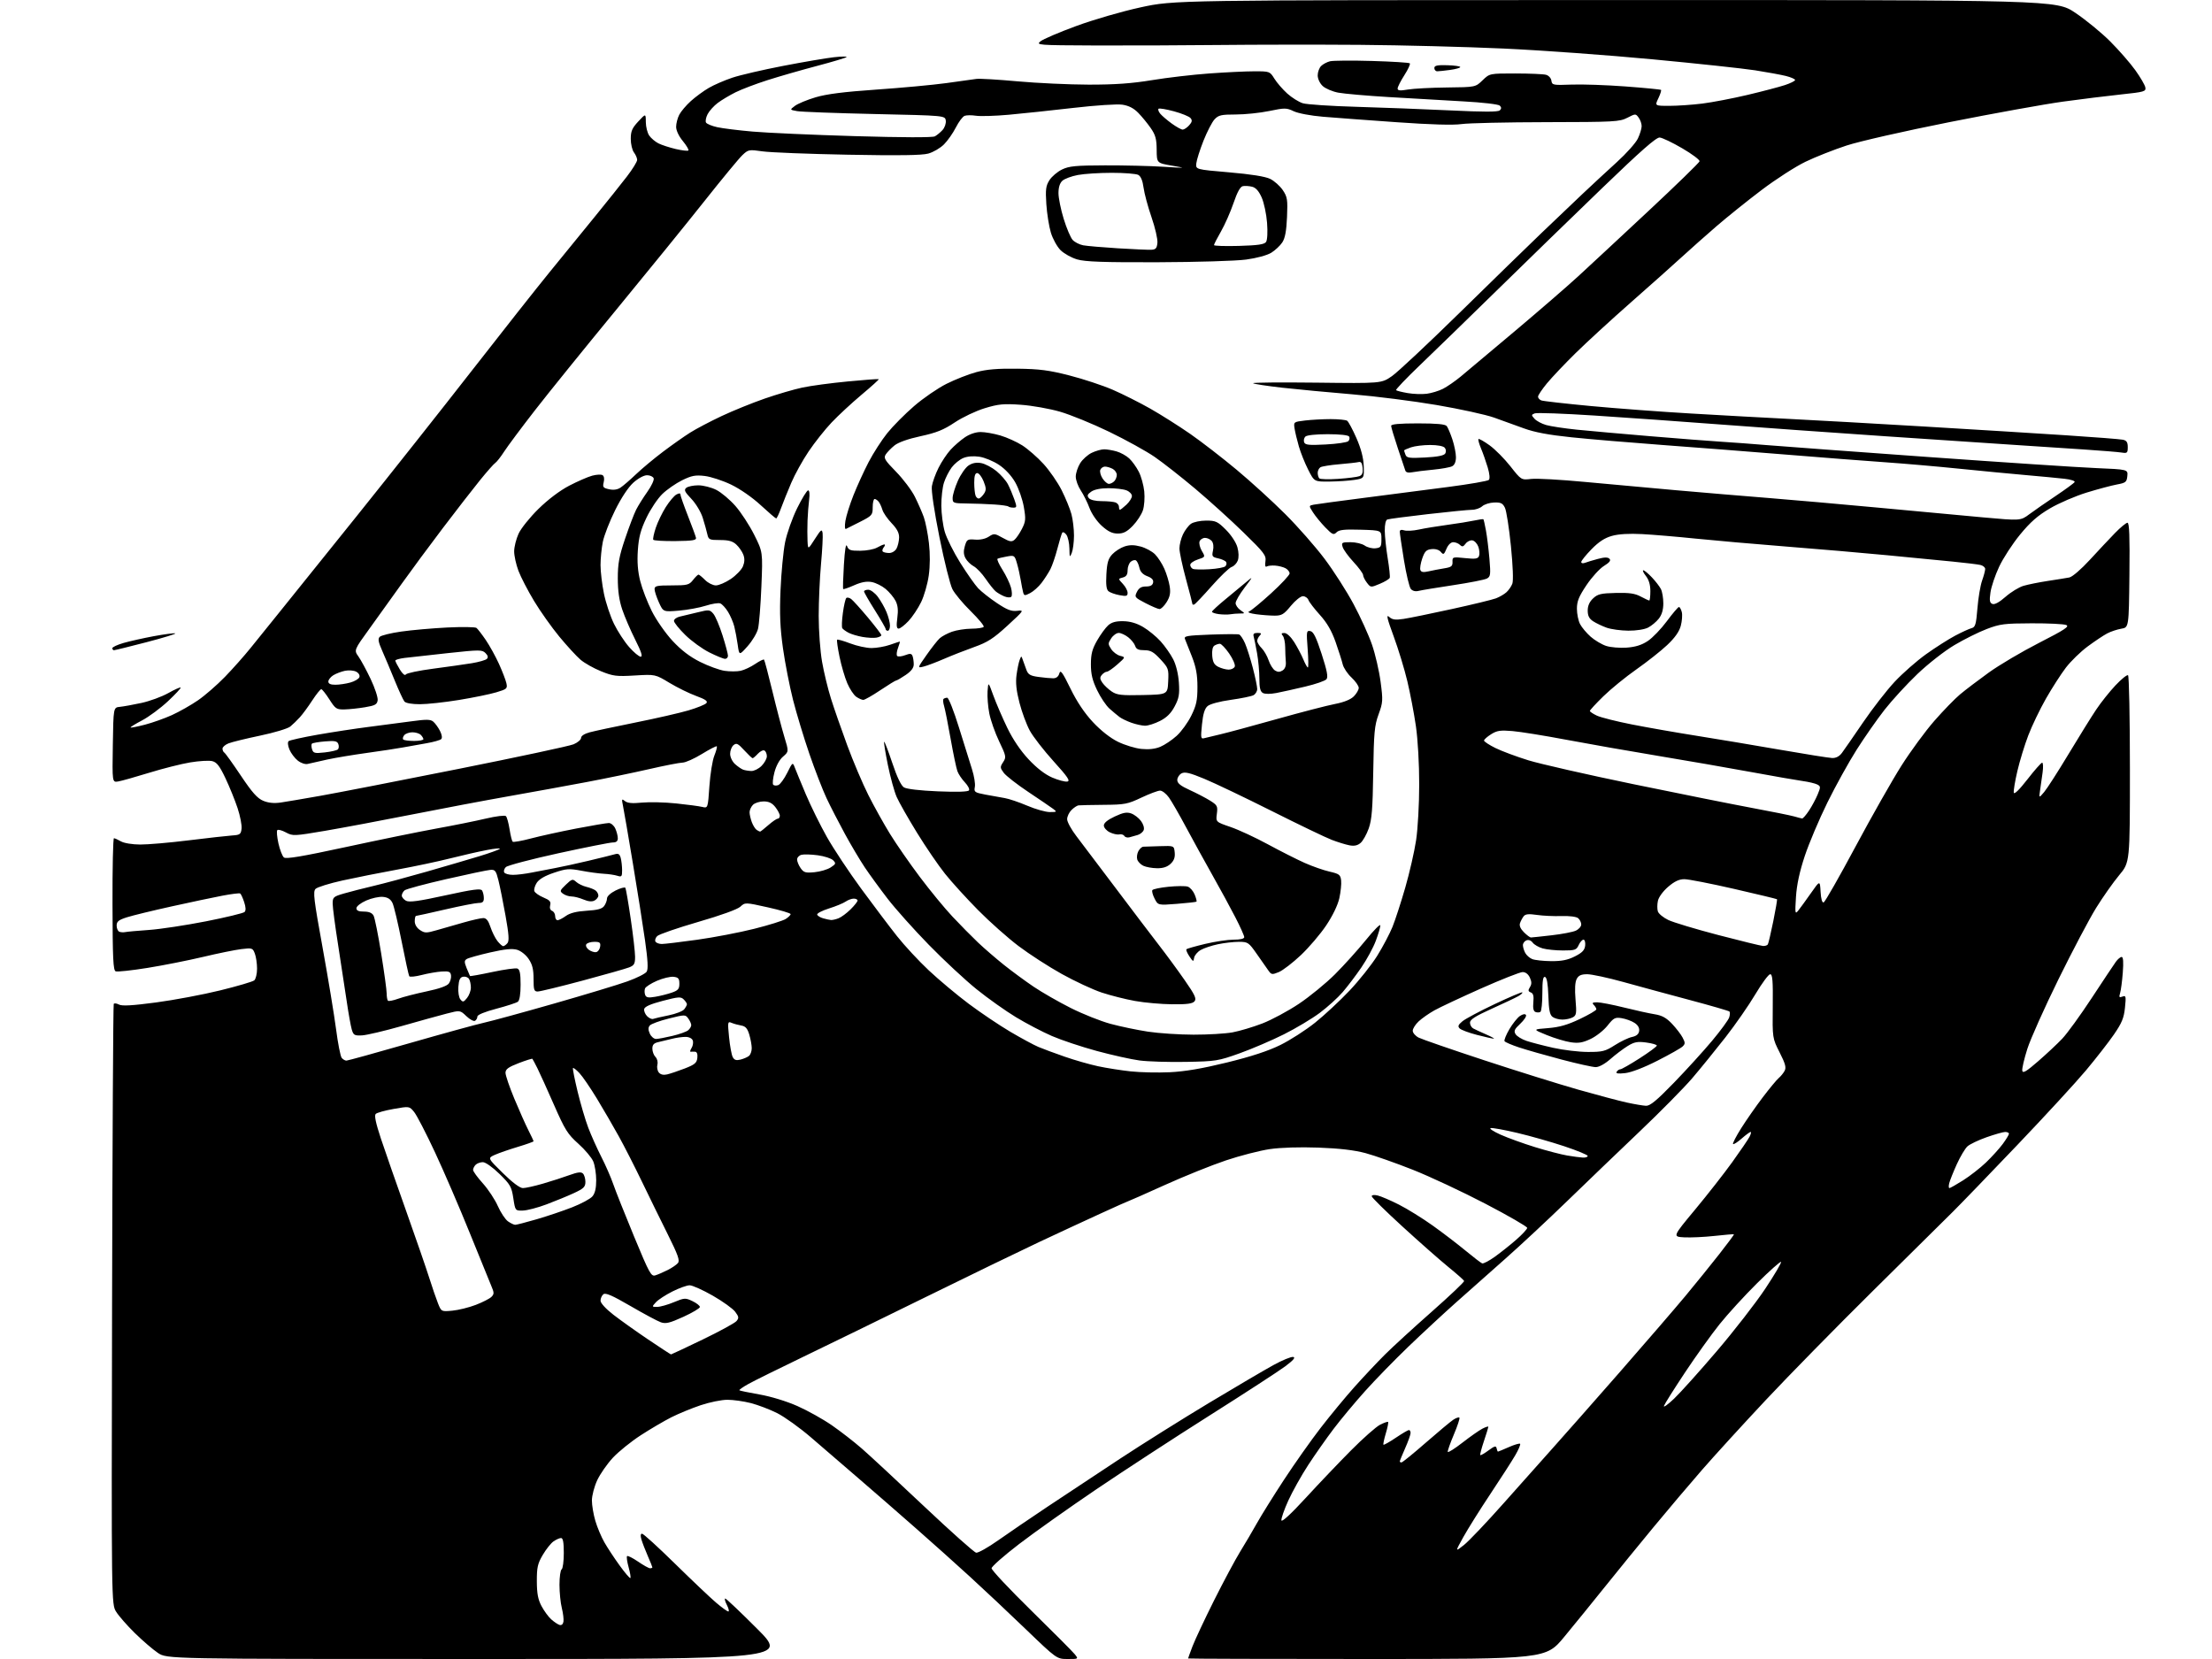 <?xml version="1.0" encoding="UTF-8" standalone="no"?>
<svg 
  version="1.1" 
  xmlns="http://www.w3.org/2000/svg" 
  xmlns:xlink="http://www.w3.org/1999/xlink" 
  xmlns:svg="http://www.w3.org/2000/svg"
  xmlns:rdf="http://www.w3.org/1999/02/22-rdf-syntax-ns#"
  xmlns:cc="http://creativecommons.org/ns#"
  xmlns:dc="http://purl.org/dc/elements/1.1/"
  viewBox="0 0 1024 768"
  width="1024"
  height="768"
>
<style>svg {background-color: white; }</style>"
<path stroke="none" fill="black" fill-rule="evenodd" d="M220.89,768.00C77.30,768.00 77.30,768.00 73.10,765.18C70.79,763.63 65.98,759.49 62.42,756.00C58.85,752.50 54.96,748.05 53.76,746.11C51.58,742.58 51.58,742.58 51.88,604.04C52.05,527.85 52.40,465.17 52.65,464.75C52.91,464.33 54.00,464.47 55.08,465.04C56.49,465.80 61.23,465.53 72.27,464.06C80.64,462.94 94.00,460.44 101.94,458.48C109.88,456.53 116.96,454.45 117.69,453.85C118.41,453.25 119.00,450.81 119.00,448.44C119.00,446.07 118.54,442.92 117.97,441.43C116.99,438.85 116.73,438.76 111.72,439.37C108.85,439.72 100.88,441.34 94.00,442.98C87.12,444.61 75.53,446.91 68.23,448.08C60.94,449.25 54.33,449.96 53.56,449.66C52.40,449.22 52.14,443.84 52.08,418.56C52.03,401.75 52.34,388.02 52.75,388.04C53.16,388.05 54.62,388.71 56.00,389.50C57.43,390.32 61.25,390.94 64.91,390.96C68.44,390.98 78.57,390.11 87.41,389.01C96.26,387.92 105.30,386.91 107.50,386.76C111.10,386.53 111.53,386.21 111.83,383.59C112.01,381.99 111.18,377.72 109.98,374.09C108.78,370.47 106.26,364.24 104.37,360.26C101.67,354.57 100.36,352.88 98.26,352.35C96.79,351.98 92.19,352.25 88.04,352.94C83.89,353.63 75.33,355.80 69.00,357.75C62.67,359.70 56.25,361.51 54.73,361.76C51.95,362.23 51.95,362.23 52.23,344.87C52.50,327.50 52.50,327.50 55.50,327.22C57.15,327.06 61.65,326.24 65.50,325.41C69.35,324.57 74.91,322.53 77.85,320.88C80.79,319.22 83.39,318.06 83.63,318.29C83.86,318.53 81.21,321.38 77.74,324.63C74.27,327.87 68.88,331.86 65.77,333.49C62.66,335.12 60.27,336.60 60.45,336.78C60.63,336.96 63.62,336.38 67.08,335.48C70.55,334.58 76.17,332.58 79.58,331.04C82.99,329.49 88.41,326.42 91.64,324.20C94.86,321.99 100.48,317.10 104.13,313.34C107.78,309.58 113.11,303.57 115.98,300.00C118.85,296.43 124.66,289.23 128.89,284.00C133.12,278.77 149.40,258.52 165.07,239.00C180.74,219.47 204.78,189.10 218.49,171.50C232.20,153.90 248.27,133.54 254.20,126.26C260.13,118.98 269.60,107.36 275.24,100.45C280.88,93.53 287.63,85.09 290.24,81.68C292.85,78.28 294.98,74.83 294.96,74.00C294.95,73.17 294.28,71.63 293.47,70.56C292.66,69.49 292.00,66.67 292.00,64.29C292.00,60.74 292.62,59.30 295.47,56.24C298.95,52.50 298.95,52.50 298.97,56.53C298.99,58.74 299.70,61.56 300.56,62.78C301.42,64.01 303.33,65.62 304.81,66.37C306.29,67.12 309.89,68.29 312.80,68.98C315.72,69.66 318.36,69.97 318.67,69.66C318.98,69.36 317.83,67.40 316.12,65.32C314.26,63.07 313.00,60.41 313.00,58.72C313.00,57.17 313.65,54.65 314.44,53.13C315.22,51.60 317.64,48.75 319.81,46.79C321.98,44.83 325.72,42.09 328.13,40.69C330.53,39.29 335.43,37.17 339.00,35.97C342.57,34.77 353.15,32.31 362.50,30.51C371.85,28.70 382.43,26.90 386.00,26.50C389.57,26.10 392.22,26.07 391.88,26.43C391.54,26.78 385.36,28.63 378.16,30.53C370.96,32.43 360.67,35.39 355.29,37.11C349.90,38.83 343.25,41.36 340.50,42.73C337.75,44.10 334.04,46.32 332.25,47.66C330.46,49.01 328.36,51.34 327.57,52.86C326.79,54.38 326.46,56.13 326.85,56.75C327.23,57.38 329.56,58.34 332.03,58.88C334.49,59.43 341.90,60.35 348.50,60.92C355.10,61.50 376.37,62.45 395.76,63.02C417.76,63.67 431.68,63.71 432.77,63.12C433.73,62.61 435.34,61.28 436.34,60.18C437.34,59.07 438.01,57.12 437.83,55.83C437.50,53.50 437.50,53.50 405.00,52.79C387.12,52.39 370.94,51.79 369.04,51.45C365.57,50.83 365.57,50.83 368.01,49.00C369.34,47.99 373.65,46.21 377.57,45.04C382.66,43.53 390.70,42.51 405.60,41.48C417.10,40.69 431.68,39.34 438.00,38.48C444.32,37.62 450.62,36.75 452.00,36.53C453.38,36.32 461.93,36.82 471.00,37.65C480.07,38.47 494.93,39.16 504.00,39.18C516.15,39.19 523.87,38.65 533.29,37.10C540.32,35.94 552.24,34.55 559.79,34.01C567.33,33.46 576.73,33.01 580.67,33.01C587.75,33.00 587.86,33.04 589.94,36.40C591.10,38.28 593.78,41.37 595.89,43.28C598.01,45.19 601.26,47.23 603.12,47.80C604.98,48.37 616.17,49.11 628.00,49.45C639.83,49.79 659.34,50.54 671.37,51.11C687.03,51.87 693.54,51.86 694.32,51.08C695.09,50.31 695.09,49.69 694.30,48.90C693.67,48.27 686.35,47.42 677.35,46.93C668.63,46.45 653.17,45.56 643.00,44.94C632.83,44.33 622.27,43.41 619.55,42.90C616.83,42.39 613.57,41.00 612.30,39.81C610.98,38.57 610.00,36.48 610.00,34.90C610.00,33.38 610.71,31.44 611.57,30.57C612.43,29.71 614.28,28.72 615.68,28.37C617.07,28.02 625.82,27.95 635.13,28.22C644.43,28.49 652.31,28.98 652.65,29.32C652.98,29.65 651.85,32.12 650.13,34.80C648.41,37.48 647.00,40.26 647.00,40.97C647.00,41.96 648.12,42.07 651.75,41.45C654.36,41.01 662.47,40.58 669.77,40.50C683.04,40.35 683.04,40.35 686.32,37.17C689.60,34.00 689.60,34.00 701.55,34.01C708.12,34.02 714.49,34.29 715.69,34.62C716.93,34.95 718.02,36.14 718.19,37.35C718.49,39.40 718.93,39.48 727.50,39.16C732.45,38.97 743.70,39.36 752.50,40.02C761.30,40.68 768.69,41.40 768.93,41.62C769.17,41.84 768.61,43.59 767.70,45.51C766.03,49.00 766.03,49.00 772.79,49.00C776.51,49.00 783.37,48.53 788.03,47.95C792.69,47.37 802.12,45.56 809.00,43.93C815.88,42.30 823.64,40.26 826.25,39.40C828.86,38.54 831.00,37.48 831.00,37.04C831.00,36.60 829.09,35.76 826.75,35.17C824.41,34.59 818.00,33.41 812.50,32.55C807.00,31.70 785.62,29.40 765.00,27.46C744.38,25.51 713.33,23.26 696.00,22.47C678.67,21.68 648.75,20.91 629.50,20.76C610.25,20.62 580.77,20.65 564.00,20.83C547.23,21.01 521.35,21.11 506.50,21.05C480.39,20.94 479.57,20.87 481.65,19.14C482.83,18.15 490.26,14.97 498.15,12.07C506.24,9.09 519.26,5.31 528.00,3.41C543.50,0.03 543.50,0.03 747.68,0.02C951.87,0.00 951.87,0.00 960.68,5.90C965.53,9.15 972.81,15.11 976.85,19.15C980.89,23.19 986.14,29.20 988.50,32.50C990.87,35.80 992.96,39.40 993.15,40.50C993.47,42.35 992.63,42.59 982.00,43.71C975.67,44.38 963.52,45.88 955.00,47.05C946.48,48.22 922.83,52.49 902.45,56.54C881.59,60.69 860.77,65.42 854.79,67.38C848.95,69.29 840.42,72.66 835.84,74.87C831.25,77.07 822.10,82.96 815.50,87.96C808.90,92.95 799.48,100.52 794.56,104.77C789.65,109.02 782.43,115.42 778.53,119.00C774.63,122.58 764.02,132.03 754.97,140.00C745.91,147.97 734.39,158.55 729.36,163.50C724.33,168.45 718.37,174.74 716.11,177.48C713.85,180.22 712.00,182.99 712.00,183.62C712.00,184.26 712.69,185.05 713.52,185.37C714.36,185.69 724.60,186.85 736.27,187.95C747.95,189.05 768.98,190.62 783.00,191.44C797.02,192.27 817.73,193.40 829.00,193.97C840.27,194.53 868.17,196.10 891.00,197.46C913.83,198.82 943.30,200.64 956.50,201.51C969.70,202.37 981.51,203.30 982.75,203.56C984.47,203.92 985.00,204.74 985.00,206.99C985.00,209.66 984.73,209.91 982.25,209.51C980.74,209.26 972.75,208.61 964.50,208.06C956.25,207.51 942.30,206.59 933.50,206.02C924.70,205.45 897.48,203.63 873.00,201.97C848.52,200.31 814.10,197.85 796.50,196.51C778.90,195.17 752.75,193.31 738.39,192.38C724.03,191.44 711.48,190.99 710.50,191.36C708.85,192.00 708.84,192.17 710.38,193.87C711.29,194.87 713.71,196.18 715.77,196.76C717.82,197.35 724.23,198.32 730.00,198.91C735.77,199.49 751.08,200.86 764.00,201.94C776.92,203.02 791.77,204.17 797.00,204.50C802.23,204.83 811.67,205.53 818.00,206.06C824.33,206.59 857.85,209.06 892.50,211.55C927.15,214.03 962.16,216.35 970.30,216.69C985.10,217.32 985.10,217.32 984.80,220.38C984.53,223.16 984.07,223.53 980.00,224.28C977.52,224.74 971.23,226.42 966.00,228.02C960.77,229.63 953.12,232.92 948.99,235.35C943.31,238.69 939.93,241.66 935.14,247.49C931.65,251.74 927.30,258.43 925.46,262.36C923.62,266.29 921.81,271.63 921.45,274.24C920.90,278.07 921.08,279.09 922.37,279.59C923.39,279.98 925.58,278.78 928.42,276.28C930.88,274.12 934.60,271.84 936.69,271.21C938.79,270.59 943.88,269.56 948.00,268.93C952.12,268.31 956.60,267.59 957.94,267.33C959.33,267.07 963.39,263.58 967.43,259.18C971.31,254.96 976.56,249.36 979.10,246.75C981.64,244.14 984.24,242.00 984.87,242.00C985.73,242.00 985.97,248.35 985.77,266.23C985.50,290.47 985.50,290.47 982.00,291.05C980.08,291.38 977.15,292.35 975.50,293.22C973.85,294.08 969.80,296.78 966.50,299.22C963.20,301.65 958.64,306.09 956.36,309.07C954.08,312.06 949.93,318.51 947.13,323.42C944.34,328.32 940.66,335.97 938.96,340.42C937.26,344.86 934.98,352.30 933.90,356.94C932.81,361.59 932.07,366.09 932.24,366.94C932.43,367.92 934.79,365.62 938.53,360.82C941.81,356.59 944.89,353.10 945.36,353.07C945.84,353.03 945.93,355.14 945.56,357.75C945.20,360.36 944.67,364.07 944.39,366.00C943.88,369.50 943.88,369.50 946.30,366.66C947.63,365.09 952.69,357.22 957.54,349.16C962.39,341.10 968.17,331.80 970.38,328.50C972.58,325.20 976.61,320.15 979.32,317.27C982.03,314.39 984.65,312.28 985.13,312.58C985.61,312.88 986.00,332.49 986.00,356.16C986.00,399.21 986.00,399.21 981.02,405.16C978.29,408.44 973.49,415.25 970.35,420.31C967.22,425.36 959.37,440.24 952.91,453.37C946.45,466.50 939.96,481.00 938.50,485.59C937.04,490.18 935.99,494.71 936.17,495.66C936.43,497.00 938.05,496.04 943.50,491.30C947.35,487.96 952.37,483.26 954.65,480.86C956.94,478.46 963.09,469.98 968.33,462.00C973.57,454.02 978.59,446.49 979.48,445.25C980.37,444.01 981.58,443.00 982.18,443.00C982.91,443.00 983.08,445.36 982.70,450.25C982.40,454.24 981.83,458.52 981.45,459.76C980.87,461.65 981.06,461.92 982.54,461.35C984.15,460.73 984.26,461.19 983.71,466.51C983.22,471.27 982.26,473.58 978.58,478.93C976.09,482.54 970.25,490.03 965.61,495.57C960.97,501.11 946.68,516.64 933.86,530.07C921.04,543.51 907.61,557.42 904.00,561.00C900.40,564.58 883.79,581.00 867.11,597.50C850.42,614.00 828.12,636.73 817.55,648.00C806.98,659.27 793.62,673.90 787.88,680.50C782.13,687.10 772.03,699.02 765.44,707.00C758.84,714.98 748.76,727.35 743.03,734.50C737.30,741.65 728.80,752.11 724.13,757.75C715.65,768.00 715.65,768.00 632.83,768.00C587.27,768.00 550.00,767.89 550.00,767.75C550.00,767.61 550.92,765.09 552.04,762.14C553.16,759.19 557.65,749.64 562.01,740.91C566.38,732.19 571.83,722.00 574.13,718.27C576.43,714.55 579.94,708.58 581.94,705.00C583.94,701.42 589.56,692.42 594.42,685.00C599.28,677.58 606.91,666.77 611.37,661.00C615.83,655.23 622.90,646.67 627.08,642.00C631.26,637.33 637.56,630.62 641.09,627.11C644.61,623.59 654.38,614.65 662.79,607.23C671.20,599.81 677.95,593.41 677.79,592.99C677.63,592.57 674.35,589.67 670.50,586.54C666.65,583.41 657.09,574.98 649.25,567.81C641.41,560.65 635.00,554.33 635.00,553.78C635.00,553.20 636.16,553.05 637.75,553.42C639.26,553.77 643.69,555.67 647.58,557.64C651.48,559.61 658.53,563.98 663.26,567.36C667.99,570.74 674.84,575.98 678.49,579.00C682.14,582.02 685.58,584.66 686.14,584.86C686.70,585.06 689.26,583.73 691.83,581.91C694.40,580.08 698.86,576.55 701.74,574.05C704.62,571.55 706.98,569.01 706.99,568.42C706.99,567.83 698.29,562.80 687.64,557.25C677.00,551.70 661.87,544.62 654.02,541.51C646.17,538.40 636.32,534.94 632.13,533.81C626.90,532.42 620.03,531.61 610.31,531.26C601.65,530.95 592.89,531.22 587.81,531.96C583.24,532.63 574.10,534.98 567.50,537.19C560.90,539.41 548.14,544.54 539.15,548.61C530.16,552.67 522.65,556.00 522.45,556.00C522.26,556.00 516.34,558.64 509.30,561.87C502.26,565.09 489.52,571.00 481.00,575.00C472.48,579.01 449.07,590.35 429.00,600.22C408.93,610.09 383.13,622.68 371.68,628.19C360.23,633.70 348.85,639.34 346.38,640.72C343.91,642.10 342.07,643.40 342.27,643.61C342.48,643.81 346.67,644.68 351.58,645.54C356.84,646.46 364.04,648.65 369.11,650.89C373.85,652.98 381.05,657.00 385.11,659.82C389.18,662.64 395.43,667.49 399.00,670.61C402.57,673.72 415.56,685.77 427.86,697.39C440.16,709.00 450.97,718.63 451.89,718.79C452.81,718.95 457.37,716.39 462.03,713.10C466.69,709.81 477.02,702.77 485.00,697.45C492.98,692.13 508.05,682.16 518.50,675.28C528.95,668.41 547.51,656.78 559.73,649.43C571.96,642.08 585.34,634.22 589.46,631.96C593.58,629.69 597.72,627.99 598.65,628.17C599.85,628.40 598.76,629.68 594.92,632.55C591.94,634.77 576.23,644.98 560.00,655.24C543.77,665.50 520.15,680.90 507.50,689.46C494.85,698.02 478.78,709.41 471.79,714.77C464.81,720.12 459.06,725.17 459.03,726.00C459.00,726.83 467.24,735.60 477.33,745.50C487.43,755.40 496.50,764.51 497.50,765.75C499.31,768.00 499.31,768.00 494.26,768.00C489.20,768.00 489.20,768.00 474.85,754.20C466.96,746.61 455.36,735.69 449.07,729.95C442.79,724.20 431.51,714.10 424.00,707.50C416.50,700.90 404.61,690.55 397.58,684.50C390.55,678.45 380.57,669.86 375.41,665.40C370.24,660.95 363.20,655.90 359.76,654.17C356.32,652.45 350.82,650.35 347.54,649.52C344.26,648.68 339.39,648.00 336.72,648.00C334.04,648.00 328.49,649.13 324.38,650.51C320.27,651.89 314.17,654.40 310.81,656.09C307.46,657.79 301.06,661.54 296.61,664.43C292.15,667.32 286.34,672.01 283.70,674.85C281.06,677.70 277.80,682.38 276.46,685.26C275.12,688.14 274.02,692.33 274.01,694.57C274.00,696.81 274.72,701.08 275.61,704.07C276.49,707.06 278.37,711.52 279.79,714.00C281.20,716.48 284.38,721.31 286.86,724.73C289.34,728.16 291.57,730.76 291.82,730.51C292.07,730.26 291.70,728.01 291.00,725.50C290.30,722.99 289.98,720.69 290.29,720.37C290.60,720.06 292.88,721.20 295.36,722.90C297.84,724.61 300.34,726.00 300.93,726.00C301.52,726.00 302.00,725.81 302.00,725.58C302.00,725.35 301.05,722.99 299.89,720.33C298.73,717.67 297.41,714.26 296.96,712.75C296.41,710.92 296.51,710.00 297.24,710.00C297.85,710.00 304.68,716.22 312.42,723.82C320.17,731.42 328.70,739.52 331.39,741.82C334.08,744.12 336.68,746.00 337.17,746.00C337.65,746.00 337.35,744.65 336.50,743.00C335.65,741.35 335.30,740.00 335.74,740.00C336.17,740.00 342.81,746.30 350.50,754.00C364.47,768.00 364.47,768.00 220.89,768.00zM260.84,750.72C261.02,749.63 260.68,746.80 260.09,744.43C259.49,742.06 259.00,737.19 259.00,733.62C259.00,730.04 259.45,726.84 260.00,726.50C260.55,726.16 261.00,722.76 261.00,718.94C261.00,713.98 260.64,712.00 259.72,712.00C259.02,712.00 257.45,712.70 256.24,713.55C255.02,714.40 252.79,717.21 251.27,719.80C248.90,723.82 248.50,725.58 248.52,732.00C248.54,737.70 249.06,740.46 250.68,743.50C251.85,745.70 253.86,748.46 255.15,749.62C256.44,750.79 258.18,751.96 259.00,752.22C259.93,752.51 260.63,751.94 260.84,750.72zM677.69,715.24C679.96,713.44 688.28,704.69 696.16,695.80C704.05,686.90 714.37,675.32 719.09,670.06C723.81,664.80 737.54,649.23 749.59,635.47C761.64,621.70 775.42,605.72 780.21,599.97C784.99,594.21 792.07,585.47 795.92,580.55C799.78,575.63 802.84,571.50 802.72,571.39C802.60,571.27 798.56,571.61 793.75,572.14C788.94,572.67 782.59,572.96 779.64,572.80C774.28,572.50 774.28,572.50 784.67,560.00C790.39,553.12 798.14,543.23 801.90,538.00C805.66,532.77 809.26,527.49 809.90,526.25C810.55,525.01 810.78,524.00 810.42,524.00C810.06,524.00 808.19,525.38 806.28,527.06C804.36,528.75 802.56,529.89 802.28,529.61C801.99,529.33 803.69,526.04 806.04,522.30C808.39,518.56 812.89,512.12 816.03,507.98C819.17,503.85 822.50,499.83 823.42,499.06C824.35,498.29 825.58,496.79 826.15,495.72C826.97,494.18 826.49,492.41 823.84,487.19C820.50,480.60 820.50,480.60 820.66,465.80C820.79,453.94 820.55,451.00 819.47,451.00C818.73,451.00 815.65,455.16 812.62,460.25C809.60,465.34 803.34,474.35 798.70,480.29C794.06,486.22 787.17,494.70 783.39,499.13C779.60,503.56 768.63,514.68 759.00,523.84C749.38,533.00 734.30,547.47 725.50,556.01C716.70,564.54 703.91,576.47 697.08,582.51C690.25,588.56 679.90,597.74 674.08,602.92C668.26,608.10 658.31,617.33 651.97,623.42C645.63,629.51 636.61,638.77 631.92,644.00C627.23,649.23 620.65,657.12 617.31,661.54C613.96,665.97 608.68,673.49 605.57,678.26C602.46,683.03 598.34,690.40 596.41,694.62C594.49,698.85 593.04,702.99 593.21,703.83C593.39,704.77 597.68,700.81 604.46,693.43C610.49,686.87 619.94,676.95 625.46,671.40C630.98,665.84 637.00,660.52 638.84,659.57C640.68,658.63 642.37,658.04 642.59,658.26C642.82,658.49 642.34,660.86 641.54,663.54C640.73,666.22 640.24,668.58 640.45,668.79C640.66,669.00 643.23,667.55 646.15,665.58C649.08,663.61 651.82,662.00 652.24,662.00C652.66,662.00 653.00,662.62 653.00,663.38C653.00,664.13 651.88,667.29 650.50,670.40C649.12,673.51 648.00,676.27 648.00,676.53C648.00,676.79 648.36,677.00 648.79,677.00C649.23,677.00 654.29,672.89 660.04,667.86C665.80,662.84 671.53,658.05 672.78,657.23C674.04,656.40 675.30,655.97 675.60,656.26C675.89,656.56 674.74,660.07 673.04,664.07C671.34,668.07 670.07,671.69 670.22,672.12C670.38,672.56 673.42,670.63 677.00,667.85C680.58,665.07 684.74,662.15 686.25,661.37C687.76,660.59 689.00,660.20 689.00,660.51C689.00,660.81 688.08,663.80 686.95,667.15C685.82,670.50 685.07,673.40 685.27,673.60C685.48,673.81 687.19,672.84 689.07,671.44C691.88,669.37 692.56,669.19 692.82,670.45C693.00,671.30 693.28,672.00 693.45,672.00C693.61,672.00 695.87,671.06 698.46,669.92C701.05,668.77 703.41,668.08 703.70,668.37C704.00,668.67 702.99,671.07 701.45,673.70C699.92,676.34 694.76,684.35 690.00,691.50C685.24,698.65 679.59,707.65 677.45,711.50C673.56,718.50 673.56,718.50 677.69,715.24zM774.97,647.50C777.86,644.75 786.76,634.85 794.74,625.50C802.73,616.15 812.82,603.15 817.17,596.62C821.51,590.08 824.81,584.48 824.50,584.17C824.19,583.86 819.19,588.30 813.40,594.05C807.60,599.80 799.80,608.33 796.06,613.00C792.31,617.67 785.12,627.72 780.06,635.33C775.01,642.94 770.61,649.91 770.29,650.83C769.97,651.75 772.08,650.25 774.97,647.50zM310.64,627.00C310.83,627.00 317.41,623.90 325.28,620.11C333.14,616.32 340.19,612.47 340.95,611.56C342.13,610.14 342.04,609.54 340.35,607.27C339.27,605.82 334.60,602.46 329.98,599.81C325.36,597.17 320.54,595.00 319.26,595.00C317.99,595.00 314.37,596.30 311.22,597.89C308.07,599.48 304.64,601.73 303.60,602.89C301.71,604.98 301.71,605.00 304.21,605.00C305.60,605.00 309.07,604.03 311.92,602.84C316.86,600.79 317.29,600.77 320.56,602.33C322.45,603.23 324.00,604.45 324.00,605.04C324.00,605.63 320.56,607.68 316.35,609.60C310.02,612.48 308.21,612.92 305.93,612.13C304.41,611.60 298.09,608.22 291.89,604.61C283.36,599.66 280.30,598.33 279.31,599.16C278.59,599.75 278.00,601.09 278.00,602.12C278.00,603.23 280.42,605.88 283.92,608.60C287.17,611.12 294.44,616.30 300.07,620.10C305.70,623.89 310.46,627.00 310.64,627.00zM209.40,606.75C212.21,606.49 217.09,605.28 220.25,604.07C223.41,602.85 226.67,601.19 227.49,600.37C228.81,599.05 228.80,598.46 227.40,595.19C226.54,593.16 222.04,582.12 217.41,570.64C212.78,559.17 205.59,542.50 201.44,533.59C197.29,524.68 192.90,516.20 191.69,514.74C189.50,512.08 189.50,512.08 182.24,513.36C178.24,514.06 174.50,515.10 173.93,515.67C173.21,516.39 173.95,519.90 176.34,527.11C178.24,532.82 183.47,547.85 187.98,560.50C192.48,573.15 197.30,587.10 198.69,591.50C200.08,595.90 201.92,601.24 202.76,603.36C204.31,607.22 204.31,607.22 209.40,606.75zM303.37,590.40C304.54,590.04 307.11,588.93 309.07,587.94C311.03,586.96 313.17,585.50 313.83,584.70C314.80,583.54 313.88,580.95 309.11,571.38C305.85,564.84 300.47,553.88 297.16,547.00C293.85,540.12 289.05,530.72 286.50,526.10C283.95,521.49 279.38,513.61 276.34,508.60C273.30,503.60 269.66,498.27 268.23,496.76C266.81,495.25 265.47,494.20 265.25,494.42C265.03,494.63 265.98,499.49 267.36,505.20C268.74,510.91 270.97,518.49 272.32,522.04C273.67,525.59 276.38,531.65 278.35,535.50C280.33,539.35 282.81,545.04 283.88,548.14C284.94,551.24 289.29,562.16 293.53,572.41C300.62,589.53 301.42,591.00 303.37,590.40zM238.52,567.00C239.10,567.00 243.56,565.85 248.42,564.44C253.28,563.03 260.69,560.53 264.88,558.89C269.07,557.25 273.29,554.98 274.25,553.84C275.45,552.43 276.00,550.07 276.00,546.36C276.00,543.38 275.39,539.47 274.64,537.67C273.88,535.87 270.77,532.17 267.72,529.45C262.78,525.04 261.55,523.07 256.47,511.50C253.34,504.35 249.87,496.70 248.77,494.50C247.66,492.30 246.62,490.35 246.46,490.16C246.30,489.98 243.43,490.88 240.10,492.16C235.31,494.01 234.03,494.95 234.01,496.63C234.01,497.81 235.84,503.19 238.09,508.59C240.34,514.00 243.26,520.56 244.59,523.18C245.92,525.79 247.00,528.11 247.00,528.33C247.00,528.54 243.74,529.71 239.75,530.91C235.76,532.11 230.97,533.77 229.10,534.60C225.71,536.11 225.71,536.11 232.78,543.05C237.24,547.44 240.67,550.00 242.07,550.00C243.29,550.00 247.48,549.07 251.39,547.93C255.30,546.79 260.80,545.02 263.61,543.99C267.43,542.60 269.02,542.42 269.86,543.26C270.49,543.89 271.00,545.63 271.00,547.13C271.00,549.44 270.20,550.22 265.75,552.29C262.86,553.63 257.16,555.98 253.08,557.51C249.01,559.05 244.06,560.35 242.09,560.40C238.52,560.50 238.52,560.50 237.63,554.67C236.83,549.39 236.23,548.33 231.20,543.42C228.01,540.30 224.74,538.00 223.52,538.00C222.36,538.00 220.86,538.54 220.20,539.20C219.54,539.86 219.00,540.94 219.00,541.59C219.00,542.25 221.03,545.05 223.52,547.81C226.00,550.57 229.13,555.30 230.46,558.32C231.80,561.34 233.92,564.53 235.17,565.41C236.42,566.28 237.93,567.00 238.52,567.00zM902.44,550.00C902.80,550.00 905.66,548.38 908.80,546.40C911.93,544.42 916.69,540.71 919.37,538.15C922.04,535.59 925.53,531.74 927.12,529.60C928.70,527.45 930.00,525.32 930.00,524.85C930.00,524.38 929.21,524.01 928.25,524.02C927.29,524.03 923.42,525.13 919.64,526.46C915.87,527.79 911.89,529.69 910.79,530.69C909.69,531.68 907.48,535.41 905.86,538.96C904.25,542.52 902.67,546.46 902.36,547.72C902.04,548.97 902.08,550.00 902.44,550.00zM732.75,535.88C733.99,535.95 735.00,535.60 735.00,535.12C735.00,534.64 730.10,532.62 724.12,530.63C718.14,528.64 708.39,525.87 702.46,524.47C696.52,523.06 690.96,522.05 690.10,522.22C689.24,522.38 691.28,523.75 694.64,525.26C698.00,526.76 705.19,529.37 710.62,531.04C716.05,532.71 722.75,534.46 725.50,534.92C728.25,535.39 731.51,535.82 732.75,535.88zM761.98,511.90C763.87,511.98 766.90,509.48 774.89,501.25C780.62,495.34 788.58,486.59 792.57,481.82C796.56,477.05 800.13,472.17 800.50,470.99C800.88,469.81 800.92,468.58 800.60,468.26C800.27,467.94 792.02,465.54 782.25,462.94C772.49,460.34 758.65,456.59 751.51,454.60C744.37,452.62 736.84,451.00 734.79,451.00C731.99,451.00 730.78,451.54 729.90,453.18C729.14,454.61 728.95,457.88 729.35,462.65C729.91,469.18 729.77,470.05 728.05,470.97C727.00,471.54 724.84,472.00 723.26,472.00C721.68,472.00 719.63,471.44 718.72,470.75C717.44,469.79 716.99,467.53 716.78,461.08C716.59,455.44 716.09,452.52 715.25,452.25C714.32,451.94 714.00,453.88 714.00,459.86C714.00,464.27 713.59,468.13 713.09,468.44C712.59,468.75 711.57,468.77 710.82,468.48C709.88,468.13 709.57,466.70 709.83,463.99C710.11,461.07 709.80,459.86 708.65,459.42C707.41,458.94 707.33,458.45 708.24,456.99C709.11,455.60 709.10,454.52 708.22,452.57C707.48,450.96 706.23,450.00 704.87,450.00C703.68,450.00 695.01,453.42 685.60,457.60C676.20,461.79 666.48,466.34 664.00,467.74C661.52,469.13 658.26,471.41 656.75,472.82C655.24,474.22 654.00,476.18 654.00,477.16C654.00,478.14 655.24,479.58 656.75,480.35C658.26,481.11 671.88,485.82 687.00,490.80C702.12,495.78 721.76,501.91 730.62,504.43C739.49,506.95 749.61,509.64 753.12,510.40C756.63,511.17 760.61,511.84 761.98,511.90zM308.86,497.37C310.31,497.03 313.98,495.79 317.00,494.63C321.62,492.84 322.55,492.06 322.82,489.75C323.02,488.02 322.64,486.96 321.82,486.88C321.09,486.82 320.16,486.82 319.74,486.89C319.32,486.95 319.50,486.17 320.15,485.14C320.79,484.11 321.03,482.53 320.69,481.63C320.32,480.66 318.94,480.00 317.28,480.01C315.75,480.01 312.93,480.41 311.00,480.91C309.07,481.40 306.26,482.08 304.75,482.42C302.68,482.89 302.00,483.64 302.00,485.45C302.00,486.77 302.65,488.51 303.44,489.30C304.26,490.12 304.64,491.66 304.32,492.87C304.02,494.05 304.32,495.68 305.00,496.50C305.81,497.47 307.13,497.77 308.86,497.37zM541.50,496.37C548.51,496.04 556.43,494.69 568.00,491.86C579.28,489.09 587.10,486.53 592.73,483.75C597.26,481.52 604.49,476.87 608.81,473.41C613.12,469.96 620.29,463.29 624.74,458.59C629.19,453.89 634.95,446.64 637.55,442.47C640.15,438.30 643.33,432.27 644.62,429.09C645.91,425.90 648.57,417.71 650.54,410.89C652.50,404.08 654.76,394.23 655.55,389.00C656.35,383.70 656.99,372.27 656.99,363.13C657.00,353.58 656.36,342.32 655.46,336.13C654.61,330.28 652.83,320.94 651.50,315.36C650.18,309.79 647.32,300.43 645.16,294.56C642.13,286.34 641.65,284.28 643.07,285.57C644.53,286.89 645.92,287.09 649.71,286.52C652.34,286.13 662.39,284.08 672.03,281.96C681.68,279.85 690.90,277.61 692.53,276.99C694.16,276.37 696.34,275.10 697.36,274.18C698.39,273.26 699.62,271.48 700.10,270.23C700.63,268.85 700.37,262.01 699.45,252.79C698.61,244.44 697.36,236.46 696.68,235.06C695.65,232.95 694.77,232.52 691.69,232.62C689.63,232.68 687.14,233.47 686.15,234.37C685.15,235.26 683.03,236.00 681.42,236.00C679.81,236.00 670.62,236.91 661.00,238.01C651.38,239.11 642.94,240.22 642.25,240.48C641.48,240.76 641.02,242.76 641.05,245.72C641.08,248.35 641.70,254.10 642.42,258.50C643.14,262.90 643.56,266.95 643.35,267.50C643.13,268.05 641.07,269.30 638.75,270.27C634.57,272.03 634.53,272.03 632.79,269.77C631.83,268.52 631.03,266.92 631.02,266.21C631.01,265.50 629.03,262.80 626.63,260.21C624.22,257.62 621.94,254.49 621.56,253.25C620.91,251.16 621.16,251.00 625.21,251.00C627.60,251.00 630.56,251.70 631.79,252.57C633.02,253.43 635.26,253.99 636.76,253.82C639.24,253.53 639.50,253.12 639.50,249.50C639.50,245.50 639.50,245.50 629.86,245.22C622.32,244.99 619.88,245.26 618.71,246.44C617.37,247.78 616.80,247.52 613.50,244.13C611.47,242.03 608.92,238.91 607.83,237.20C605.85,234.08 605.85,234.08 608.18,233.62C609.45,233.37 619.95,231.95 631.50,230.47C643.05,228.98 660.56,226.72 670.40,225.43C680.25,224.15 688.72,222.68 689.23,222.17C689.79,221.61 689.59,219.36 688.70,216.37C687.90,213.69 686.51,209.74 685.61,207.60C684.71,205.45 684.18,203.49 684.43,203.24C684.67,202.99 686.97,204.29 689.54,206.13C692.10,207.97 696.45,212.35 699.21,215.86C704.22,222.24 704.22,222.24 708.86,221.71C711.41,221.42 722.50,222.04 733.50,223.08C744.50,224.12 763.62,225.86 776.00,226.95C788.38,228.04 807.50,229.65 818.50,230.52C829.50,231.40 852.45,233.42 869.50,235.01C886.55,236.61 908.35,238.62 917.94,239.50C935.38,241.08 935.38,241.08 939.44,238.05C941.67,236.39 947.17,232.57 951.66,229.57C956.14,226.57 960.08,223.69 960.40,223.17C960.72,222.65 958.63,221.96 955.74,221.64C952.86,221.31 944.88,220.55 938.00,219.95C931.12,219.35 917.17,218.01 907.00,216.98C896.83,215.94 881.30,214.59 872.50,213.98C863.70,213.37 843.00,211.77 826.50,210.42C810.00,209.08 784.35,207.08 769.50,205.99C754.65,204.89 735.75,203.30 727.50,202.44C716.96,201.35 710.42,200.12 705.50,198.32C701.65,196.91 695.39,194.65 691.59,193.30C687.79,191.95 675.87,189.34 665.09,187.50C654.32,185.66 636.73,183.43 626.00,182.54C615.27,181.65 600.69,180.27 593.60,179.48C586.50,178.68 580.43,177.75 580.10,177.41C579.77,177.06 593.00,176.95 609.50,177.14C639.50,177.50 639.50,177.50 644.38,174.11C647.06,172.25 661.24,158.97 675.88,144.61C690.52,130.25 707.45,113.76 713.50,107.96C719.55,102.17 728.10,94.02 732.50,89.86C736.90,85.71 744.10,79.03 748.50,75.04C752.90,71.04 757.28,66.13 758.22,64.13C759.17,62.14 759.96,59.57 759.97,58.44C759.99,57.31 759.37,55.52 758.59,54.46C757.21,52.57 757.13,52.57 753.34,54.52C749.74,56.37 747.37,56.50 716.00,56.55C697.58,56.58 679.83,56.98 676.57,57.44C672.71,57.99 662.26,57.69 646.57,56.58C633.33,55.65 618.00,54.51 612.50,54.05C606.80,53.57 600.96,52.47 598.91,51.50C595.57,49.90 594.80,49.89 587.56,51.39C583.28,52.28 576.31,53.00 572.07,53.00C565.35,53.00 564.08,53.29 562.25,55.25C561.10,56.49 558.80,60.94 557.13,65.14C555.47,69.34 553.97,74.05 553.81,75.61C553.50,78.45 553.50,78.45 569.00,79.78C579.14,80.65 585.71,81.70 587.99,82.81C589.90,83.74 592.53,86.08 593.83,88.00C595.96,91.17 596.15,92.35 595.80,100.50C595.51,107.00 594.90,110.26 593.60,112.23C592.61,113.74 590.31,115.88 588.51,117.00C586.57,118.19 581.77,119.50 576.86,120.16C572.22,120.79 554.04,121.34 536.00,121.40C510.86,121.48 502.41,121.18 498.68,120.10C496.02,119.33 492.55,117.39 490.95,115.80C489.35,114.20 487.34,110.55 486.48,107.70C485.62,104.84 484.67,98.90 484.38,94.50C483.94,87.70 484.15,86.04 485.81,83.42C486.88,81.73 489.50,79.50 491.63,78.47C494.90,76.88 497.97,76.59 511.50,76.55C520.30,76.52 532.45,76.81 538.50,77.19C549.23,77.87 549.33,77.85 542.50,76.68C535.50,75.47 535.50,75.47 535.46,69.34C535.43,64.34 534.92,62.49 532.70,59.28C531.20,57.12 528.60,53.94 526.92,52.23C524.83,50.09 522.51,48.90 519.58,48.46C517.17,48.10 507.27,48.75 496.90,49.95C486.78,51.12 473.32,52.55 467.00,53.12C460.68,53.69 453.85,53.89 451.83,53.58C449.81,53.26 447.43,53.28 446.53,53.63C445.64,53.97 443.82,56.39 442.50,59.00C441.17,61.62 438.70,65.15 436.99,66.85C435.29,68.56 432.01,70.47 429.70,71.10C426.71,71.91 415.99,72.06 392.50,71.62C374.35,71.28 356.57,70.58 353.00,70.07C346.73,69.17 346.40,69.23 343.67,71.82C342.11,73.29 334.24,82.83 326.18,93.00C318.12,103.17 299.71,125.85 285.27,143.40C270.83,160.94 253.90,181.87 247.67,189.90C241.43,197.93 235.02,206.53 233.42,209.00C231.83,211.47 229.97,213.85 229.30,214.28C228.63,214.70 225.45,218.30 222.22,222.28C219.00,226.25 211.24,236.25 204.98,244.50C198.72,252.75 190.21,264.27 186.05,270.11C181.90,275.94 175.20,285.27 171.17,290.84C163.84,300.96 163.84,300.96 165.93,303.90C167.08,305.52 169.63,310.22 171.59,314.35C173.55,318.48 175.01,322.90 174.83,324.17C174.55,326.12 173.65,326.62 169.00,327.40C165.97,327.91 161.70,328.36 159.50,328.41C155.79,328.49 155.28,328.16 152.50,323.80C150.85,321.22 149.16,319.08 148.74,319.05C148.32,319.02 146.43,321.36 144.55,324.25C142.67,327.14 140.09,330.65 138.81,332.05C137.54,333.45 135.55,335.38 134.38,336.34C133.22,337.29 126.92,339.19 120.38,340.55C113.85,341.92 107.26,343.53 105.75,344.14C104.24,344.75 103.00,345.84 103.00,346.56C103.00,347.29 103.38,348.12 103.85,348.41C104.33,348.70 107.77,353.50 111.51,359.08C116.71,366.85 119.13,369.57 121.83,370.70C124.22,371.70 126.83,371.96 129.93,371.52C132.44,371.15 140.80,369.74 148.50,368.37C156.20,367.01 184.89,361.42 212.26,355.95C239.63,350.49 263.59,345.36 265.51,344.56C267.43,343.76 269.00,342.42 269.00,341.59C269.00,340.68 270.56,339.66 272.94,339.02C275.10,338.43 284.66,336.39 294.19,334.47C303.71,332.56 314.76,330.03 318.75,328.85C322.73,327.67 326.45,326.16 327.01,325.49C327.76,324.59 326.55,323.74 322.26,322.17C319.09,321.02 313.54,318.29 309.92,316.11C303.34,312.14 303.34,312.14 293.90,312.70C285.40,313.21 283.85,313.02 278.27,310.76C274.86,309.39 270.57,306.97 268.72,305.38C266.88,303.80 262.47,299.00 258.93,294.72C255.40,290.44 250.13,283.02 247.24,278.22C244.35,273.43 241.09,267.12 239.99,264.21C238.90,261.30 238.01,257.25 238.02,255.21C238.03,253.17 238.95,249.51 240.05,247.09C241.15,244.65 245.29,239.49 249.27,235.58C253.75,231.19 259.17,227.10 263.50,224.84C267.35,222.84 272.13,220.75 274.13,220.21C276.12,219.67 278.28,219.56 278.93,219.96C279.65,220.40 279.86,221.71 279.47,223.25C278.91,225.50 279.21,225.89 281.96,226.49C284.04,226.95 285.82,226.69 287.29,225.71C288.51,224.90 291.75,222.09 294.50,219.48C297.25,216.86 302.88,212.17 307.00,209.07C311.12,205.96 316.75,202.00 319.51,200.26C322.26,198.52 328.79,195.09 334.01,192.63C339.23,190.17 348.23,186.52 354.00,184.52C359.77,182.52 367.65,180.21 371.50,179.40C375.35,178.58 384.80,177.31 392.50,176.58C400.20,175.84 406.64,175.36 406.81,175.52C406.99,175.67 403.39,178.93 398.81,182.76C394.24,186.60 388.00,192.38 384.94,195.62C381.88,198.85 377.10,204.88 374.33,209.00C371.55,213.12 367.94,219.65 366.30,223.50C364.65,227.35 362.53,232.64 361.57,235.25C360.62,237.86 359.60,240.00 359.32,240.00C359.04,240.00 355.81,237.24 352.15,233.86C348.22,230.23 342.61,226.34 338.43,224.33C334.54,222.47 329.04,220.67 326.22,220.34C321.93,219.83 320.19,220.16 315.79,222.32C312.88,223.75 308.74,226.62 306.59,228.71C304.44,230.79 301.14,235.74 299.25,239.71C296.57,245.34 295.70,248.62 295.28,254.71C294.91,260.15 295.24,264.46 296.38,269.00C297.28,272.57 299.70,278.85 301.76,282.94C303.83,287.07 308.10,293.18 311.34,296.67C315.37,301.00 319.34,304.03 324.11,306.42C327.92,308.32 333.01,310.18 335.42,310.54C337.84,310.90 341.19,310.90 342.87,310.53C344.56,310.16 347.58,308.74 349.58,307.38C351.59,306.02 353.44,305.11 353.69,305.36C353.94,305.61 355.68,312.17 357.56,319.95C359.43,327.72 361.92,337.20 363.07,341.01C365.18,347.94 365.18,347.94 362.49,350.26C360.85,351.66 359.30,354.51 358.51,357.53C357.80,360.27 357.54,362.85 357.94,363.28C358.34,363.71 359.40,363.79 360.29,363.44C361.18,363.10 363.04,360.55 364.43,357.77C366.90,352.80 366.96,352.76 367.92,355.29C368.46,356.71 370.76,362.28 373.03,367.68C375.31,373.08 379.71,382.00 382.81,387.50C385.92,393.00 393.09,403.80 398.74,411.50C404.40,419.20 411.83,429.05 415.26,433.38C418.69,437.72 425.32,444.86 430.00,449.25C434.68,453.64 443.00,460.60 448.50,464.72C454.00,468.84 462.64,474.65 467.71,477.64C472.77,480.62 478.62,483.78 480.71,484.66C482.79,485.54 488.26,487.57 492.85,489.16C497.44,490.76 504.41,492.76 508.35,493.60C512.28,494.44 519.10,495.51 523.50,495.98C527.90,496.45 536.00,496.63 541.50,496.37zM752.38,496.77C749.01,497.15 747.90,496.97 748.41,496.15C748.80,495.52 749.57,495.00 750.11,495.00C750.66,495.00 754.69,492.71 759.06,489.90C763.42,487.10 767.00,484.46 767.00,484.03C767.00,483.61 764.80,482.97 762.10,482.61C758.04,482.07 756.57,482.34 753.50,484.23C751.46,485.48 747.88,488.19 745.53,490.25C742.98,492.50 740.25,494.00 738.71,494.00C737.30,494.00 730.15,492.41 722.82,490.48C715.50,488.54 706.69,486.03 703.26,484.90C699.83,483.77 696.79,482.46 696.50,482.00C696.21,481.53 697.22,479.03 698.74,476.44C700.26,473.86 702.47,471.10 703.65,470.31C705.00,469.42 706.04,469.26 706.42,469.87C706.76,470.42 705.56,472.24 703.77,473.92C701.08,476.43 700.70,477.29 701.60,478.74C702.20,479.71 704.45,481.10 706.60,481.83C708.74,482.56 714.33,484.01 719.00,485.06C723.67,486.10 730.90,486.97 735.05,486.98C741.84,487.00 743.11,486.68 747.55,483.84C750.27,482.10 753.85,480.40 755.50,480.05C757.55,479.62 758.60,478.75 758.81,477.28C759.01,475.87 758.27,474.57 756.67,473.52C755.32,472.63 752.66,471.66 750.77,471.35C747.67,470.85 747.02,471.19 744.17,474.78C742.43,476.98 738.90,479.76 736.33,480.97C732.63,482.71 730.70,483.03 727.10,482.49C724.59,482.12 719.61,480.61 716.02,479.15C709.50,476.50 709.50,476.50 716.56,475.95C721.84,475.54 725.57,474.48 731.31,471.75C735.54,469.74 739.00,467.72 739.00,467.25C739.00,466.78 738.46,465.86 737.80,465.20C736.87,464.27 737.22,464.00 739.37,464.00C740.89,464.00 746.49,465.09 751.82,466.41C757.14,467.74 763.52,469.14 766.00,469.53C769.36,470.06 771.39,471.17 774.00,473.92C775.92,475.95 778.15,478.83 778.93,480.33C780.18,482.70 780.18,483.24 778.93,484.44C778.15,485.21 772.90,488.17 767.28,491.03C761.06,494.20 755.23,496.44 752.38,496.77zM549.00,491.58C541.02,491.73 531.35,491.43 527.50,490.92C523.65,490.41 514.73,488.42 507.68,486.51C500.63,484.59 491.32,481.49 486.99,479.61C482.65,477.74 475.17,473.82 470.35,470.91C465.54,468.00 457.30,462.16 452.05,457.92C446.80,453.68 436.85,444.43 429.96,437.36C423.06,430.29 414.47,420.68 410.87,416.00C407.27,411.32 402.52,404.80 400.31,401.50C398.10,398.20 393.96,391.23 391.11,386.00C388.26,380.77 384.44,373.35 382.63,369.50C380.82,365.65 377.25,356.43 374.69,349.00C372.14,341.57 368.73,330.32 367.12,324.00C365.52,317.68 363.42,306.93 362.46,300.13C361.13,290.65 360.86,284.33 361.33,273.13C361.67,265.08 362.62,255.12 363.45,251.00C364.28,246.88 366.79,239.79 369.03,235.25C371.27,230.71 373.55,227.00 374.11,227.00C374.72,227.00 374.91,228.69 374.58,231.25C374.28,233.59 373.94,237.97 373.83,241.00C373.72,244.03 373.72,248.30 373.83,250.50C374.04,254.50 374.04,254.50 377.24,249.50C380.08,245.08 380.49,244.77 380.81,246.83C381.00,248.12 380.67,254.49 380.08,261.00C379.49,267.52 379.00,278.39 379.00,285.17C379.00,291.95 379.70,301.49 380.56,306.37C381.41,311.25 383.26,318.90 384.67,323.37C386.07,327.84 389.46,337.57 392.20,345.00C394.94,352.43 399.33,362.77 401.96,368.00C404.59,373.23 409.10,381.32 411.98,386.00C414.86,390.68 421.09,399.66 425.82,405.96C430.56,412.26 437.37,420.55 440.97,424.37C444.56,428.19 449.85,433.55 452.73,436.29C455.61,439.02 461.01,443.68 464.73,446.66C468.45,449.63 474.65,454.18 478.50,456.78C482.34,459.38 490.06,463.80 495.64,466.61C501.22,469.42 509.52,472.73 514.10,473.97C518.67,475.20 526.48,476.83 531.46,477.59C536.43,478.34 545.93,478.97 552.57,478.98C559.20,478.99 567.30,478.51 570.57,477.91C573.83,477.31 580.03,475.46 584.35,473.80C588.67,472.14 596.29,468.04 601.29,464.70C606.29,461.36 613.79,455.22 617.97,451.06C622.14,446.90 628.58,439.76 632.28,435.19C635.98,430.61 639.00,427.56 639.00,428.40C639.00,429.24 638.05,432.46 636.89,435.55C635.74,438.65 632.74,444.18 630.23,447.84C627.73,451.50 623.84,456.64 621.59,459.25C619.34,461.87 614.55,466.20 610.96,468.89C607.36,471.58 599.89,476.05 594.36,478.82C588.83,481.59 579.63,485.54 573.90,487.59C563.95,491.15 562.88,491.33 549.00,491.58zM160.37,490.99C160.99,490.99 174.10,487.37 189.50,482.94C204.90,478.52 220.43,474.25 224.00,473.46C227.57,472.67 242.20,468.67 256.50,464.58C270.80,460.49 286.06,455.88 290.41,454.32C294.76,452.77 298.79,450.74 299.37,449.81C300.12,448.59 299.90,444.50 298.60,435.31C297.60,428.26 295.06,412.15 292.95,399.50C290.85,386.85 288.80,374.93 288.39,373.00C287.74,369.85 287.82,369.63 289.29,370.83C290.46,371.80 292.67,372.00 297.20,371.55C300.67,371.22 307.77,371.38 313.00,371.93C318.23,372.47 323.67,373.20 325.10,373.55C327.70,374.18 327.70,374.18 328.40,363.97C328.79,358.36 329.81,352.00 330.68,349.84C331.54,347.68 332.06,345.73 331.82,345.49C331.59,345.26 328.50,346.85 324.95,349.03C321.40,351.21 317.38,353.01 316.00,353.03C314.62,353.05 307.65,354.41 300.50,356.05C293.35,357.69 280.30,360.39 271.50,362.05C262.70,363.71 246.54,366.65 235.58,368.59C224.63,370.52 204.38,374.35 190.58,377.08C176.79,379.81 158.78,383.19 150.58,384.59C136.11,387.05 135.55,387.07 132.36,385.36C130.56,384.38 128.76,383.90 128.38,384.29C127.99,384.67 128.23,387.43 128.89,390.42C129.56,393.40 130.70,396.34 131.43,396.94C132.41,397.75 139.82,396.51 160.12,392.12C175.18,388.86 194.03,385.01 202.00,383.56C209.97,382.12 220.29,380.04 224.93,378.94C229.61,377.84 233.73,377.33 234.21,377.81C234.68,378.28 235.44,381.00 235.89,383.85C236.34,386.71 236.98,389.31 237.31,389.64C237.64,389.97 241.42,389.31 245.71,388.17C249.99,387.04 259.47,384.96 266.76,383.55C274.05,382.15 280.84,381.00 281.85,381.00C282.85,381.00 284.20,382.15 284.84,383.55C285.48,384.95 286.00,386.97 286.00,388.05C286.00,389.42 285.31,390.00 283.70,390.00C282.44,390.00 271.09,392.25 258.48,395.00C245.88,397.76 234.93,400.64 234.16,401.41C233.39,402.18 233.07,403.30 233.44,403.90C233.81,404.51 235.63,405.00 237.48,405.00C239.33,405.00 243.24,404.52 246.17,403.93C249.10,403.35 253.97,402.41 257.00,401.85C260.02,401.29 267.00,399.76 272.50,398.46C278.00,397.15 283.45,395.80 284.61,395.46C286.25,394.98 286.86,395.36 287.35,397.17C287.69,398.45 287.98,400.99 287.99,402.82C288.00,405.81 287.78,406.06 285.75,405.41C284.51,405.02 281.70,404.60 279.50,404.49C277.30,404.38 272.65,403.75 269.18,403.09C263.47,402.00 262.23,402.09 256.51,404.00C252.31,405.39 249.60,406.97 248.50,408.64C247.59,410.03 247.09,411.79 247.38,412.55C247.67,413.31 249.56,414.63 251.57,415.47C254.50,416.69 255.13,417.41 254.69,419.06C254.36,420.32 254.71,421.33 255.58,421.67C256.36,421.97 257.00,423.07 257.00,424.11C257.00,425.15 257.49,426.00 258.10,426.00C258.70,426.00 260.45,425.11 261.98,424.01C263.89,422.65 266.90,421.90 271.57,421.61C276.63,421.31 278.72,420.74 279.69,419.41C280.41,418.42 281.00,416.85 281.00,415.91C281.00,414.92 282.68,413.38 285.01,412.22C287.22,411.13 289.24,410.58 289.51,411.01C289.77,411.44 290.89,417.93 291.99,425.45C293.10,432.96 294.00,440.83 294.00,442.93C294.00,446.18 293.58,446.92 291.25,447.83C289.74,448.43 280.03,451.18 269.67,453.96C259.32,456.73 249.98,459.00 248.92,459.00C247.24,459.00 247.00,458.26 247.00,453.15C247.00,448.72 246.45,446.48 244.73,443.93C243.43,442.00 241.13,440.18 239.35,439.67C237.10,439.03 233.65,439.37 226.87,440.92C221.72,442.10 216.87,443.45 216.09,443.94C214.90,444.68 214.89,445.33 216.01,448.16C216.75,450.00 217.45,451.64 217.57,451.82C217.70,451.99 222.36,451.16 227.92,449.97C233.49,448.78 238.71,448.06 239.52,448.37C240.63,448.79 241.00,450.67 241.00,455.85C241.00,460.19 240.54,463.11 239.75,463.72C239.06,464.25 234.56,465.71 229.75,466.98C224.42,468.38 221.00,469.79 221.00,470.58C221.00,471.30 220.51,472.18 219.92,472.55C219.32,472.92 217.52,471.96 215.91,470.42C212.99,467.62 212.99,467.62 206.75,469.23C203.31,470.12 193.97,472.71 186.00,474.98C178.03,477.25 169.74,479.20 167.60,479.31C164.05,479.48 163.61,479.22 162.82,476.50C162.35,474.85 161.30,469.00 160.50,463.50C159.70,458.00 157.91,446.30 156.53,437.50C155.14,428.70 154.00,420.07 154.00,418.32C154.00,415.35 154.34,415.04 159.25,413.62C162.14,412.78 168.32,411.20 173.00,410.10C177.68,409.00 188.70,406.04 197.50,403.52C206.30,400.99 217.32,397.76 222.00,396.34C226.68,394.91 230.88,393.40 231.35,392.97C231.82,392.54 229.12,392.78 225.35,393.51C221.58,394.23 214.00,395.96 208.50,397.35C203.00,398.75 191.97,401.08 184.00,402.54C176.03,404.00 164.56,406.28 158.52,407.61C152.48,408.95 146.89,410.69 146.09,411.48C144.83,412.74 145.25,416.23 149.34,438.71C151.91,452.90 154.72,469.89 155.58,476.48C156.43,483.06 157.61,489.03 158.19,489.73C158.77,490.43 159.75,491.00 160.37,490.99zM342.83,490.51C344.29,490.14 346.05,489.37 346.74,488.80C347.43,488.22 348.00,486.62 348.00,485.24C348.00,483.86 347.49,481.03 346.87,478.96C346.00,476.07 345.13,475.08 343.12,474.74C341.68,474.49 339.66,473.93 338.63,473.49C336.87,472.74 336.81,473.12 337.50,480.10C337.90,484.17 338.66,488.33 339.20,489.34C339.93,490.73 340.81,491.01 342.83,490.51zM303.73,480.96C304.70,480.94 308.11,480.30 311.30,479.54C314.50,478.78 317.76,477.62 318.55,476.96C319.35,476.30 320.00,475.22 320.00,474.57C320.00,473.92 319.38,472.53 318.62,471.49C317.27,469.64 317.09,469.64 309.56,471.52C305.34,472.57 301.40,474.02 300.80,474.74C300.01,475.70 300.02,476.74 300.83,478.53C301.45,479.89 302.75,480.98 303.73,480.96zM691.50,480.83C690.95,480.83 687.45,480.04 683.71,479.08C679.98,478.12 676.38,476.77 675.71,476.09C674.76,475.12 675.03,474.42 677.00,472.78C678.38,471.64 685.08,468.07 691.90,464.84C698.72,461.61 704.49,459.16 704.73,459.40C704.97,459.64 704.12,460.44 702.84,461.17C701.55,461.90 696.00,464.53 690.50,467.01C682.99,470.40 680.50,471.99 680.50,473.40C680.50,474.44 681.17,475.65 682.00,476.10C682.83,476.55 685.52,477.80 688.00,478.88C690.48,479.95 692.05,480.83 691.50,480.83zM302.40,471.67C303.04,471.43 306.24,470.69 309.53,470.03C312.81,469.37 316.06,468.11 316.75,467.22C317.44,466.34 318.00,465.29 318.00,464.88C318.00,464.47 317.33,463.47 316.51,462.66C315.20,461.34 314.08,461.42 306.78,463.33C301.10,464.82 298.43,466.01 298.21,467.13C298.04,468.02 298.66,469.51 299.58,470.44C300.50,471.36 301.77,471.92 302.40,471.67zM542.63,464.91C537.61,464.86 529.90,464.18 525.50,463.39C521.10,462.61 514.12,460.84 510.00,459.48C505.88,458.11 497.57,454.24 491.54,450.89C485.51,447.54 476.51,441.73 471.54,437.97C466.57,434.22 458.13,426.73 452.79,421.32C447.45,415.92 440.56,408.35 437.49,404.50C434.41,400.65 428.56,392.09 424.49,385.47C420.42,378.86 416.20,371.43 415.11,368.97C414.02,366.51 412.18,359.83 411.02,354.13C409.86,348.42 409.08,343.59 409.29,343.38C409.49,343.17 411.18,347.55 413.04,353.12C415.23,359.68 417.13,363.67 418.46,364.50C419.71,365.27 425.84,365.99 434.22,366.34C443.21,366.71 448.16,366.55 448.58,365.87C448.93,365.30 448.07,363.64 446.67,362.17C445.27,360.70 443.71,358.38 443.21,357.00C442.70,355.62 441.29,348.88 440.07,342.00C438.86,335.12 437.49,328.29 437.04,326.81C436.59,325.33 436.47,323.86 436.78,323.56C437.08,323.25 437.86,323.00 438.50,323.00C439.14,323.00 441.58,329.19 443.92,336.75C446.25,344.31 448.98,353.03 449.97,356.11C450.96,359.20 451.56,362.87 451.29,364.27C450.83,366.65 451.15,366.88 456.15,367.84C459.09,368.40 463.10,369.12 465.05,369.44C467.00,369.75 471.72,371.35 475.55,372.98C479.37,374.61 484.07,375.94 486.00,375.93C489.33,375.91 489.40,375.84 487.50,374.42C486.40,373.60 481.24,370.09 476.04,366.62C470.83,363.15 465.73,359.17 464.68,357.78C462.93,355.43 462.91,355.07 464.38,352.82C465.89,350.52 465.79,350.01 462.55,343.23C460.66,339.30 458.61,333.47 457.98,330.29C457.36,327.11 457.00,322.48 457.17,320.00C457.50,315.50 457.50,315.50 459.86,322.00C461.16,325.57 464.05,332.28 466.29,336.91C468.90,342.30 472.45,347.55 476.18,351.53C479.97,355.58 483.77,358.51 487.07,359.94C489.86,361.14 493.01,361.98 494.05,361.81C495.58,361.56 494.35,359.73 487.72,352.40C483.19,347.40 478.24,341.02 476.72,338.23C475.20,335.43 473.05,329.63 471.94,325.32C470.49,319.72 470.11,316.08 470.58,312.50C470.95,309.75 471.60,306.60 472.03,305.50C472.80,303.50 472.80,303.50 473.49,305.50C473.88,306.60 474.63,308.68 475.16,310.12C475.96,312.27 476.97,312.86 480.71,313.37C483.22,313.72 486.29,314.00 487.52,314.00C489.00,314.00 489.98,313.23 490.39,311.75C490.91,309.89 491.81,311.11 495.55,318.76C498.57,324.93 502.04,330.10 505.97,334.31C509.64,338.23 514.00,341.66 517.54,343.39C520.66,344.92 525.53,346.41 528.36,346.70C531.79,347.05 534.73,346.72 537.15,345.71C539.14,344.88 542.54,342.60 544.70,340.65C546.86,338.70 549.91,334.50 551.48,331.30C553.85,326.48 554.33,324.23 554.33,318.00C554.33,312.37 553.70,308.88 551.80,304.00C550.42,300.43 548.97,296.77 548.58,295.88C547.96,294.44 549.31,294.20 560.19,293.78C566.96,293.53 573.01,293.50 573.62,293.72C574.24,293.94 575.47,295.78 576.36,297.81C577.24,299.84 578.87,304.98 579.98,309.23C581.09,313.48 582.00,317.86 582.00,318.95C582.00,320.04 581.21,321.34 580.25,321.84C579.29,322.35 574.55,323.31 569.73,323.99C564.61,324.70 560.16,325.90 559.04,326.86C557.67,328.04 556.93,330.44 556.43,335.36C555.79,341.75 555.87,342.18 557.62,341.69C558.65,341.41 561.98,340.61 565.00,339.92C568.02,339.22 579.73,336.07 591.00,332.90C602.27,329.73 614.41,326.58 617.97,325.90C622.15,325.09 625.24,323.85 626.72,322.37C627.97,321.12 629.00,319.34 629.00,318.43C629.00,317.52 627.49,315.36 625.64,313.63C623.79,311.91 621.96,309.15 621.57,307.50C621.18,305.85 619.69,301.19 618.27,297.15C616.44,291.98 614.28,288.27 611.01,284.65C608.45,281.82 606.06,278.71 605.71,277.75C605.35,276.79 604.20,276.00 603.15,276.00C602.10,276.00 599.58,278.02 597.55,280.50C594.36,284.39 593.36,285.00 590.07,285.00C587.99,285.00 584.10,284.70 581.43,284.34C578.66,283.96 577.28,283.42 578.21,283.09C579.10,282.76 583.69,278.98 588.42,274.67C593.14,270.37 597.00,266.22 597.00,265.46C597.00,264.70 596.15,263.62 595.11,263.06C594.07,262.50 591.92,261.95 590.33,261.83C588.74,261.71 586.97,261.90 586.40,262.25C585.74,262.66 585.52,261.80 585.81,259.86C586.21,257.12 585.26,255.86 575.67,246.51C569.86,240.83 559.79,231.72 553.30,226.25C546.81,220.79 538.35,214.15 534.50,211.50C530.65,208.85 521.20,203.63 513.50,199.90C505.80,196.17 495.54,191.98 490.69,190.58C485.85,189.18 477.70,187.74 472.58,187.38C464.58,186.82 462.23,187.04 455.88,188.97C451.80,190.21 445.60,193.15 442.00,195.55C436.85,198.99 433.56,200.32 426.20,201.92C420.35,203.18 415.85,204.78 414.07,206.22C412.52,207.47 410.70,209.35 410.03,210.38C408.97,212.03 409.55,213.01 414.81,218.38C418.11,221.75 422.02,226.94 423.51,229.93C425.00,232.91 426.87,237.19 427.67,239.43C428.46,241.67 429.53,247.06 430.03,251.41C430.61,256.41 430.58,261.92 429.95,266.41C429.41,270.31 427.81,275.87 426.40,278.76C424.99,281.66 422.36,285.60 420.55,287.51C418.74,289.43 416.70,291.00 416.00,291.00C415.07,291.00 414.91,289.71 415.40,286.01C415.88,282.45 415.64,280.20 414.57,278.13C413.75,276.54 411.69,274.08 410.01,272.66C408.32,271.24 405.43,269.80 403.57,269.45C401.22,269.01 398.77,269.45 395.45,270.92C392.83,272.08 390.54,272.87 390.34,272.68C390.15,272.49 390.30,267.45 390.66,261.49C391.11,254.24 391.59,251.37 392.13,252.82C392.82,254.69 393.69,254.99 398.22,254.96C401.12,254.95 404.62,254.29 406.00,253.50C407.38,252.71 408.89,252.05 409.37,252.04C409.85,252.02 409.74,252.60 409.13,253.34C408.52,254.08 408.31,254.98 408.68,255.34C409.04,255.70 410.37,256.00 411.63,256.00C412.93,256.00 414.41,255.10 415.03,253.94C415.64,252.80 416.18,250.53 416.22,248.89C416.28,246.76 415.29,244.84 412.76,242.20C410.81,240.16 408.89,237.38 408.49,236.00C408.08,234.62 407.31,232.94 406.76,232.25C406.21,231.56 405.36,231.00 404.88,231.00C404.39,231.00 404.00,232.71 404.00,234.79C404.00,238.40 403.72,238.73 398.25,241.52C395.09,243.14 392.10,244.64 391.60,244.86C391.09,245.09 390.99,243.47 391.36,241.13C391.73,238.85 393.41,233.50 395.10,229.24C396.79,224.98 399.94,218.09 402.10,213.93C404.27,209.76 408.17,203.71 410.77,200.47C413.38,197.24 418.95,191.62 423.16,187.99C427.36,184.35 434.11,179.72 438.15,177.69C442.19,175.66 448.43,173.22 452.00,172.26C456.77,170.98 461.82,170.56 471.00,170.68C481.24,170.81 485.60,171.38 495.11,173.82C501.49,175.45 510.49,178.43 515.11,180.43C519.72,182.43 527.55,186.36 532.50,189.17C537.45,191.98 545.77,197.24 551.00,200.87C556.23,204.50 565.90,211.98 572.50,217.49C579.10,222.99 589.22,232.22 595.00,238.00C600.79,243.78 608.95,253.07 613.15,258.65C617.35,264.23 623.39,273.66 626.58,279.61C629.78,285.56 633.63,294.05 635.15,298.47C636.67,302.88 638.46,310.62 639.12,315.66C640.26,324.23 640.20,325.19 638.18,330.71C636.29,335.91 636.00,339.11 635.71,357.56C635.46,374.43 635.05,379.47 633.63,383.50C632.65,386.25 630.96,389.27 629.86,390.21C628.46,391.42 626.93,391.75 624.69,391.32C622.93,390.98 619.25,389.85 616.50,388.79C613.75,387.74 601.29,381.75 588.82,375.49C576.35,369.23 562.27,362.50 557.53,360.54C550.74,357.73 548.50,357.20 546.96,358.02C545.88,358.60 545.00,359.98 545.00,361.09C545.00,362.58 546.51,363.80 550.75,365.72C553.91,367.16 558.15,369.37 560.16,370.62C563.54,372.74 563.78,373.20 563.32,376.71C562.82,380.50 562.82,380.50 569.66,382.84C573.42,384.13 581.23,387.75 587.00,390.89C592.77,394.02 600.42,397.89 604.00,399.48C607.58,401.07 612.75,402.88 615.50,403.50C619.97,404.52 620.54,404.95 620.85,407.57C621.04,409.18 620.66,412.88 620.02,415.79C619.30,419.02 616.94,423.91 613.94,428.39C611.25,432.42 605.97,438.61 602.22,442.15C598.46,445.70 593.88,449.22 592.03,449.99C588.96,451.26 588.56,451.21 587.29,449.44C586.53,448.37 584.10,444.91 581.90,441.75C578.05,436.23 577.71,436.00 573.49,436.00C571.08,436.00 566.71,436.50 563.80,437.12C560.88,437.73 557.28,438.94 555.79,439.81C554.31,440.67 552.95,442.31 552.78,443.44C552.50,445.34 552.33,445.29 550.60,442.72C549.57,441.19 548.96,439.71 549.24,439.42C549.53,439.14 553.44,438.03 557.94,436.95C562.44,435.88 568.35,435.00 571.06,435.00C574.18,435.00 576.00,434.57 576.00,433.83C576.00,433.18 574.15,429.06 571.89,424.67C569.63,420.27 564.84,411.46 561.24,405.09C557.65,398.72 552.17,388.75 549.06,382.95C545.96,377.15 542.40,370.96 541.14,369.20C539.89,367.44 538.04,366.00 537.04,366.00C536.04,366.00 532.14,367.46 528.36,369.25C522.04,372.25 520.68,372.51 511.00,372.58C505.23,372.63 499.94,372.74 499.25,372.83C498.56,372.93 497.10,373.90 496.00,375.00C494.90,376.10 494.00,378.01 494.01,379.25C494.02,380.49 495.93,383.99 498.26,387.03C500.59,390.07 508.75,400.87 516.40,411.03C524.04,421.19 533.08,433.10 536.49,437.50C539.90,441.90 545.28,449.22 548.44,453.78C553.18,460.58 553.98,462.31 552.98,463.53C552.05,464.64 549.53,464.98 542.63,464.91zM184.34,462.34C186.63,461.50 192.55,459.98 197.49,458.94C203.29,457.73 206.95,456.43 207.78,455.29C208.49,454.31 208.95,452.61 208.79,451.51C208.55,449.83 207.84,449.54 204.50,449.74C202.30,449.87 198.13,450.60 195.22,451.35C192.32,452.10 189.72,452.36 189.45,451.92C189.18,451.48 187.60,444.26 185.94,435.87C184.28,427.48 182.38,419.47 181.71,418.06C180.84,416.24 179.56,415.41 177.28,415.19C175.51,415.02 172.02,415.78 169.53,416.88C166.96,418.02 165.00,419.56 165.00,420.44C165.00,421.55 166.00,422.00 168.46,422.00C170.83,422.00 172.25,422.60 172.94,423.88C173.49,424.92 175.08,432.81 176.47,441.43C177.86,450.04 179.00,458.34 179.00,459.88C179.00,461.41 179.27,462.93 179.59,463.26C179.92,463.58 182.05,463.17 184.34,462.34zM216.21,461.99C217.19,460.77 217.99,458.59 217.98,457.14C217.98,455.69 217.58,453.89 217.11,453.15C216.64,452.41 215.41,451.96 214.38,452.16C212.95,452.43 212.43,453.55 212.19,456.83C212.01,459.30 212.42,461.80 213.15,462.68C214.27,464.03 214.62,463.95 216.21,461.99zM303.33,461.44C305.57,461.07 309.00,460.20 310.95,459.53C313.92,458.50 314.50,457.82 314.50,455.40C314.50,453.00 314.04,452.45 311.82,452.19C310.35,452.02 306.90,452.85 304.14,454.03C301.39,455.22 298.90,456.82 298.60,457.59C298.31,458.37 298.33,459.70 298.66,460.57C299.14,461.80 300.13,461.99 303.33,461.44zM718.04,444.94C722.92,444.98 725.71,444.43 729.04,442.75C732.47,441.02 733.57,439.87 733.82,437.75C733.99,436.24 733.64,435.00 733.04,435.00C732.45,435.00 731.44,436.12 730.82,437.50C729.78,439.77 729.11,440.00 723.58,440.00C720.23,440.00 715.98,439.57 714.13,439.04C712.29,438.51 710.22,437.31 709.53,436.38C708.79,435.36 707.63,434.93 706.64,435.31C705.74,435.65 705.00,436.66 705.00,437.53C705.00,438.41 705.48,440.03 706.07,441.12C706.65,442.22 708.11,443.51 709.32,443.99C710.52,444.48 714.44,444.90 718.04,444.94zM275.98,440.77C276.82,440.61 277.64,439.47 277.82,438.24C278.09,436.35 277.67,436.00 275.13,436.00C273.47,436.00 271.80,436.52 271.41,437.15C271.01,437.79 271.54,438.92 272.58,439.68C273.61,440.44 275.15,440.93 275.98,440.77zM232.95,438.00C233.39,438.00 234.27,437.38 234.91,436.61C235.78,435.56 235.57,432.52 234.02,423.86C232.90,417.61 231.42,410.25 230.73,407.50C229.63,403.08 229.19,402.52 226.99,402.69C225.62,402.79 216.43,404.72 206.56,406.98C196.69,409.23 188.03,411.56 187.31,412.16C186.59,412.76 186.00,413.85 186.00,414.59C186.00,415.33 186.89,416.40 187.97,416.99C189.48,417.79 193.81,417.20 206.15,414.50C218.89,411.71 222.53,411.23 223.16,412.23C223.61,412.93 223.98,414.51 223.98,415.75C224.00,417.47 223.43,418.00 221.57,418.00C220.24,418.00 213.30,419.35 206.16,421.00C199.02,422.65 192.91,424.00 192.59,424.00C192.27,424.00 192.00,425.11 192.00,426.48C192.00,428.00 192.94,429.57 194.43,430.55C196.64,432.00 197.36,432.00 202.18,430.61C205.11,429.76 210.72,428.15 214.66,427.04C218.59,425.92 222.68,425.00 223.75,425.00C225.12,425.00 226.07,426.18 227.04,429.12C227.79,431.38 229.24,434.31 230.27,435.62C231.30,436.93 232.51,438.00 232.95,438.00zM816.19,437.92C817.12,437.96 818.11,437.64 818.38,437.19C818.66,436.75 819.79,431.93 820.90,426.49C822.01,421.04 822.79,416.45 822.62,416.28C822.45,416.12 813.50,413.96 802.73,411.49C791.95,409.02 781.62,407.00 779.75,407.00C777.32,407.00 775.20,407.99 772.26,410.51C769.90,412.53 767.88,415.28 767.50,416.99C767.14,418.62 767.13,420.84 767.47,421.91C767.81,422.99 769.98,424.77 772.30,425.89C774.61,427.00 785.05,430.14 795.50,432.87C805.95,435.60 815.26,437.87 816.19,437.92zM306.37,437.00C307.61,437.00 314.96,436.12 322.71,435.04C330.46,433.96 342.35,431.68 349.15,429.97C355.94,428.27 362.51,426.21 363.75,425.41C364.99,424.61 366.00,423.60 366.00,423.17C366.00,422.73 361.26,421.33 355.47,420.04C344.94,417.70 344.94,417.70 342.72,419.74C341.39,420.97 333.56,423.80 323.10,426.82C313.54,429.60 305.05,432.53 304.24,433.34C303.43,434.15 303.07,435.30 303.44,435.90C303.81,436.51 305.13,437.00 306.37,437.00zM708.70,433.99C709.14,433.99 713.42,433.53 718.22,432.98C723.01,432.44 728.08,431.47 729.47,430.83C730.86,430.20 732.00,428.91 732.00,427.96C732.00,427.02 731.35,425.71 730.57,425.05C729.72,424.35 726.54,423.95 722.82,424.07C719.34,424.19 714.23,423.95 711.46,423.54C707.70,422.99 706.15,423.14 705.36,424.15C704.78,424.89 704.02,426.31 703.67,427.31C703.24,428.50 703.85,429.94 705.46,431.56C706.81,432.90 708.27,434.00 708.70,433.99zM58.00,431.49C58.83,431.31 63.77,430.86 69.00,430.50C74.22,430.13 86.08,428.33 95.35,426.51C104.62,424.68 112.66,422.74 113.21,422.19C113.88,421.52 113.82,420.00 113.03,417.61C112.39,415.64 111.55,413.84 111.18,413.62C110.80,413.39 107.12,413.84 103.00,414.63C98.88,415.41 88.30,417.64 79.50,419.59C70.70,421.53 61.36,423.81 58.75,424.64C54.87,425.88 54.00,426.59 54.00,428.50C54.00,429.78 54.56,431.06 55.25,431.33C55.94,431.60 57.17,431.67 58.00,431.49zM384.68,425.90C385.34,425.96 386.91,425.59 388.18,425.10C389.46,424.60 391.96,422.75 393.75,420.98C395.54,419.21 397.00,417.37 397.00,416.88C397.00,416.40 396.20,416.00 395.22,416.00C394.24,416.00 392.56,416.62 391.47,417.37C390.39,418.13 386.90,419.57 383.73,420.56C380.56,421.56 378.11,422.84 378.30,423.41C378.49,423.98 379.74,424.75 381.07,425.12C382.41,425.50 384.03,425.85 384.68,425.90zM832.49,421.50C833.37,420.40 835.99,416.80 838.30,413.50C842.50,407.50 842.50,407.50 842.80,412.82C843.00,416.18 843.52,417.99 844.23,417.76C844.84,417.55 851.47,405.94 858.96,391.94C866.45,377.95 876.04,361.05 880.27,354.39C884.50,347.73 891.34,338.42 895.46,333.71C899.58,329.00 904.95,323.47 907.39,321.43C909.83,319.39 915.81,314.85 920.66,311.35C925.52,307.85 936.02,301.64 944.00,297.57C955.86,291.51 958.14,290.00 956.50,289.33C955.40,288.87 948.20,288.52 940.50,288.55C927.91,288.59 925.81,288.86 919.70,291.20C915.95,292.62 909.22,295.98 904.73,298.65C900.17,301.35 892.62,307.26 887.65,312.00C882.75,316.68 875.90,324.13 872.43,328.56C868.96,333.00 863.14,341.33 859.50,347.06C855.85,352.80 849.76,363.80 845.97,371.50C842.17,379.20 837.46,390.32 835.50,396.21C833.06,403.58 831.78,409.51 831.41,415.21C830.92,422.94 830.99,423.36 832.49,421.50zM544.80,418.42C536.10,419.10 536.10,419.10 534.51,416.02C533.63,414.33 533.16,412.55 533.46,412.07C533.75,411.59 537.11,410.89 540.91,410.51C544.72,410.13 548.73,410.10 549.81,410.44C550.90,410.78 552.34,412.42 553.03,414.07C553.71,415.71 554.10,417.21 553.88,417.40C553.67,417.58 549.59,418.04 544.80,418.42zM275.24,416.87C274.05,417.51 272.38,417.36 270.12,416.41C268.28,415.63 265.78,415.00 264.58,415.00C263.37,415.00 261.60,414.43 260.65,413.73C259.04,412.56 259.14,412.24 261.94,409.56C264.74,406.88 265.10,406.78 266.73,408.25C267.70,409.13 269.85,410.17 271.50,410.56C273.15,410.95 275.06,411.72 275.75,412.26C276.44,412.80 277.00,413.85 277.00,414.59C277.00,415.33 276.21,416.35 275.24,416.87zM377.08,403.77C379.72,403.51 383.09,402.52 384.56,401.55C386.98,399.97 387.08,399.66 385.67,398.24C384.81,397.38 381.62,396.34 378.57,395.93C375.53,395.52 372.13,395.42 371.02,395.71C369.91,396.00 369.00,396.98 369.00,397.89C369.00,398.81 369.74,400.61 370.64,401.89C372.06,403.93 372.89,404.17 377.08,403.77zM535.56,401.93C533.33,401.90 530.50,401.38 529.27,400.79C528.05,400.20 526.78,398.90 526.47,397.89C526.15,396.89 526.38,395.16 526.98,394.04C527.58,392.92 528.62,391.98 529.29,391.96C529.95,391.93 533.42,391.82 537.00,391.71C543.50,391.50 543.50,391.50 543.81,394.66C544.03,396.91 543.47,398.42 541.87,399.91C540.32,401.35 538.37,401.98 535.56,401.93zM522.83,387.62C521.92,387.87 520.86,387.59 520.49,386.99C520.12,386.38 519.07,386.06 518.16,386.27C517.25,386.48 515.26,386.04 513.75,385.30C512.24,384.56 511.00,383.14 511.00,382.15C511.00,380.96 512.72,379.54 516.03,377.99C519.93,376.16 521.64,375.84 523.67,376.57C525.12,377.08 527.15,378.65 528.19,380.05C529.28,381.50 529.82,383.31 529.45,384.26C529.10,385.18 527.84,386.20 526.66,386.54C525.47,386.88 523.75,387.37 522.83,387.62zM351.87,384.98C352.07,384.99 353.77,383.65 355.65,382.00C357.53,380.35 359.50,379.00 360.03,379.00C360.57,379.00 361.00,378.39 361.00,377.63C361.00,376.88 360.07,375.08 358.93,373.63C357.42,371.72 355.93,371.00 353.50,371.00C351.65,371.00 349.44,371.71 348.57,372.57C347.71,373.44 347.00,374.98 347.00,376.01C347.00,377.03 347.48,379.13 348.06,380.66C348.65,382.20 349.66,383.80 350.31,384.21C350.97,384.63 351.67,384.98 351.87,384.98zM834.24,378.90C834.64,378.95 836.08,377.31 837.44,375.25C838.80,373.19 840.61,369.83 841.45,367.78C842.88,364.35 842.87,364.00 841.25,363.16C840.29,362.66 837.25,361.94 834.50,361.56C831.75,361.18 820.97,359.30 810.53,357.38C800.10,355.46 780.75,352.10 767.53,349.91C754.32,347.72 735.24,344.37 725.14,342.46C715.04,340.55 703.79,338.74 700.14,338.43C694.55,337.96 692.99,338.19 690.25,339.92C688.46,341.05 687.00,342.35 687.00,342.82C687.00,343.29 689.36,344.84 692.25,346.27C695.14,347.70 702.00,350.26 707.50,351.96C713.00,353.65 734.83,358.62 756.00,362.99C777.17,367.35 801.92,372.31 811.00,374.00C820.08,375.69 828.85,377.46 830.50,377.93C832.15,378.41 833.83,378.84 834.24,378.90zM347.80,356.92C349.06,356.96 351.20,355.90 352.55,354.55C353.90,353.20 355.00,351.20 355.00,350.10C355.00,349.01 354.52,347.82 353.92,347.45C353.33,347.09 351.96,347.74 350.88,348.89C349.81,350.05 348.69,351.00 348.41,351.00C348.13,351.00 346.38,349.34 344.52,347.32C341.64,344.17 340.92,343.82 339.57,344.94C338.71,345.66 338.00,347.46 338.00,348.95C338.00,350.48 338.98,352.54 340.25,353.70C341.49,354.82 343.18,355.99 344.00,356.29C344.82,356.60 346.53,356.88 347.80,356.92zM142.48,353.64C141.30,353.93 139.37,353.29 137.86,352.11C136.44,350.99 134.69,348.68 133.99,346.98C133.25,345.19 133.09,343.56 133.61,343.10C134.10,342.67 140.12,341.33 147.00,340.12C153.88,338.91 164.45,337.30 170.50,336.53C176.55,335.77 185.43,334.60 190.24,333.94C197.34,332.96 199.27,332.98 200.55,334.05C201.42,334.77 202.82,336.68 203.65,338.29C204.56,340.05 204.81,341.59 204.26,342.14C203.76,342.64 200.69,343.51 197.43,344.07C194.17,344.63 189.25,345.51 186.50,346.02C183.75,346.53 176.32,347.66 170.00,348.53C163.68,349.40 155.35,350.78 151.50,351.61C147.65,352.45 143.59,353.35 142.48,353.64zM848.18,350.91C849.93,350.97 851.49,350.15 852.68,348.55C853.68,347.21 858.09,340.85 862.47,334.42C866.85,328.00 873.43,319.53 877.09,315.62C880.75,311.70 887.29,305.96 891.62,302.86C895.95,299.77 902.02,295.90 905.10,294.27C908.18,292.64 911.60,291.08 912.70,290.79C914.44,290.33 914.80,289.11 915.41,281.60C915.79,276.84 916.76,271.10 917.55,268.85C918.35,266.59 919.00,264.14 919.00,263.39C919.00,262.65 917.99,261.81 916.75,261.53C915.51,261.25 909.77,260.55 904.00,259.98C898.23,259.40 884.50,258.07 873.50,257.02C862.50,255.97 841.58,254.16 827.00,253.02C812.42,251.87 793.52,250.21 785.00,249.34C776.48,248.46 765.32,247.52 760.22,247.25C754.14,246.93 749.30,247.21 746.22,248.08C742.87,249.01 740.12,250.81 736.75,254.26C734.14,256.94 732.00,259.60 732.00,260.17C732.00,260.75 732.77,260.92 733.75,260.54C734.71,260.17 737.41,259.35 739.74,258.73C742.78,257.91 744.30,257.90 745.07,258.67C745.84,259.44 745.11,260.38 742.52,261.99C740.52,263.22 736.89,267.21 734.44,270.86C730.90,276.14 730.00,278.35 730.00,281.79C730.00,284.16 730.65,287.36 731.45,288.90C732.25,290.44 734.46,293.07 736.36,294.75C738.27,296.42 741.49,298.34 743.52,299.01C745.55,299.68 749.82,300.04 753.02,299.81C757.11,299.51 759.99,298.61 762.81,296.74C765.01,295.29 768.98,291.15 771.65,287.55C774.32,283.95 776.83,281.00 777.23,281.00C777.63,281.00 778.23,282.06 778.56,283.37C778.88,284.67 778.67,287.53 778.08,289.72C777.34,292.44 775.34,295.27 771.75,298.65C768.86,301.37 762.45,306.43 757.50,309.90C752.55,313.37 745.69,318.97 742.25,322.33C738.81,325.69 736.00,328.74 736.00,329.11C736.00,329.47 737.46,330.46 739.25,331.29C741.04,332.13 748.35,333.97 755.50,335.38C762.65,336.79 776.15,339.15 785.50,340.63C794.85,342.11 812.17,345.01 824.00,347.07C835.83,349.13 846.70,350.86 848.18,350.91zM150.30,348.32C153.16,348.00 155.90,347.38 156.38,346.94C156.87,346.50 156.97,345.37 156.62,344.44C156.09,343.06 154.98,342.84 150.49,343.21C147.47,343.46 144.74,343.93 144.41,344.26C144.08,344.58 144.11,345.76 144.46,346.87C145.03,348.67 145.69,348.83 150.30,348.32zM191.67,343.00C194.05,343.00 196.00,342.64 196.00,342.20C196.00,341.76 195.46,340.86 194.80,340.20C194.14,339.54 192.40,339.00 190.92,339.00C189.45,339.00 187.74,339.60 187.13,340.34C186.52,341.08 186.31,341.98 186.68,342.34C187.04,342.70 189.28,343.00 191.67,343.00zM530.04,335.96C528.64,335.93 525.81,335.31 523.74,334.57C521.67,333.83 519.20,332.64 518.24,331.91C517.28,331.19 515.21,329.45 513.62,328.05C512.04,326.65 509.46,322.80 507.88,319.50C505.69,314.94 505.00,312.06 505.01,307.50C505.02,302.73 505.61,300.48 507.89,296.50C509.47,293.75 511.77,290.60 512.99,289.50C514.59,288.06 516.55,287.52 519.96,287.57C523.19,287.62 526.15,288.48 529.19,290.26C531.65,291.71 535.30,294.69 537.29,296.90C539.28,299.11 541.90,302.84 543.11,305.20C544.45,307.83 545.47,312.03 545.74,316.00C546.10,321.45 545.79,323.23 543.79,327.00C542.10,330.20 540.14,332.15 536.99,333.75C534.56,334.99 531.43,335.98 530.04,335.96zM194.37,326.00C190.68,326.00 187.84,325.50 187.22,324.75C186.66,324.06 184.63,319.68 182.72,315.00C180.82,310.32 178.21,304.14 176.93,301.25C175.13,297.19 174.87,295.73 175.79,294.81C176.45,294.15 180.93,293.05 185.74,292.37C190.56,291.68 200.12,290.84 207.00,290.49C213.88,290.15 219.98,290.23 220.57,290.68C221.15,291.13 223.09,293.65 224.88,296.27C226.66,298.89 229.40,303.84 230.96,307.27C232.52,310.70 234.07,314.72 234.41,316.21C234.98,318.76 234.71,319.01 229.76,320.49C226.87,321.36 219.10,322.95 212.50,324.03C205.90,325.11 197.74,326.00 194.37,326.00zM399.64,324.00C398.98,324.00 397.51,323.34 396.36,322.54C395.22,321.74 393.36,318.93 392.23,316.29C391.10,313.66 389.48,308.14 388.64,304.04C387.79,299.93 387.29,296.38 387.53,296.14C387.77,295.90 390.48,296.67 393.57,297.85C396.65,299.03 401.11,300.00 403.46,300.00C405.82,300.00 409.66,299.32 412.00,298.50C414.34,297.68 416.38,297.00 416.54,297.00C416.70,297.00 416.32,298.33 415.71,299.96C415.09,301.59 414.92,303.26 415.33,303.67C415.74,304.08 417.38,303.92 418.97,303.32C421.32,302.43 421.98,302.50 422.44,303.69C422.75,304.50 423.00,306.24 423.00,307.55C423.00,309.18 421.82,310.73 419.27,312.46C417.22,313.86 415.25,315.00 414.90,315.00C414.55,315.00 411.25,317.02 407.55,319.50C403.86,321.98 400.30,324.00 399.64,324.00zM529.00,321.76C540.50,321.50 540.50,321.50 540.79,315.46C541.07,309.67 540.93,309.25 537.20,305.21C534.02,301.77 532.65,301.00 529.72,301.00C527.03,301.00 525.98,300.51 525.51,299.03C525.16,297.94 523.72,296.14 522.31,295.03C520.89,293.91 518.90,293.00 517.89,293.00C516.88,293.00 515.31,294.12 514.41,295.50C512.89,297.81 512.89,298.19 514.40,300.48C515.29,301.85 517.16,303.25 518.54,303.60C521.06,304.23 521.06,304.23 517.28,307.57C515.20,309.41 512.99,310.94 512.37,310.96C511.75,310.98 510.70,311.66 510.04,312.46C509.08,313.61 509.15,314.37 510.36,316.10C511.20,317.30 513.15,319.13 514.69,320.15C517.09,321.75 519.16,321.98 529.00,321.76zM590.87,320.81C588.11,321.34 585.57,321.34 584.62,320.80C583.42,320.14 583.00,318.40 583.00,314.13C583.00,310.96 582.52,305.70 581.94,302.43C581.36,299.17 580.66,295.71 580.38,294.75C580.00,293.45 580.44,293.00 582.13,293.00C583.90,293.00 584.13,293.27 583.20,294.20C582.54,294.86 582.00,295.99 582.00,296.70C582.00,297.42 582.92,298.92 584.04,300.04C585.16,301.16 586.62,303.70 587.29,305.69C587.95,307.68 589.29,309.80 590.25,310.40C591.52,311.19 592.48,311.18 593.75,310.37C594.88,309.64 595.41,308.23 595.24,306.37C595.10,304.79 594.97,301.72 594.95,299.55C594.93,297.37 594.43,295.01 593.83,294.30C593.01,293.31 593.20,293.01 594.63,293.04C595.72,293.06 597.60,294.83 599.15,297.29C600.60,299.60 602.49,303.19 603.35,305.25C604.20,307.31 605.15,309.00 605.45,309.00C605.76,309.00 605.71,305.13 605.35,300.40C604.73,292.30 604.80,291.81 606.59,292.15C608.04,292.41 609.30,294.98 611.84,302.79C614.36,310.60 614.90,313.42 614.05,314.44C613.43,315.19 609.00,316.72 604.21,317.85C599.42,318.99 593.41,320.32 590.87,320.81zM155.25,316.99C157.04,316.99 160.14,316.53 162.15,315.97C164.16,315.42 166.05,314.30 166.36,313.50C166.69,312.64 166.09,311.58 164.90,310.95C163.79,310.35 161.45,310.17 159.69,310.53C157.94,310.90 155.49,311.84 154.25,312.62C153.01,313.40 152.00,314.71 152.00,315.52C152.00,316.52 153.05,317.00 155.25,316.99zM187.86,312.23C188.23,311.62 193.93,310.42 200.52,309.56C207.11,308.69 215.17,307.55 218.43,307.02C221.69,306.48 224.82,305.58 225.38,305.02C226.09,304.31 225.89,303.46 224.74,302.32C223.18,300.75 222.04,300.76 207.29,302.35C198.60,303.28 189.59,304.29 187.25,304.58C184.91,304.88 183.00,305.43 183.00,305.81C183.01,306.19 183.95,308.04 185.09,309.92C186.35,311.98 187.45,312.90 187.86,312.23zM568.78,309.99C570.04,309.99 571.31,309.35 571.62,308.56C571.92,307.76 570.76,305.06 569.04,302.56C567.31,300.05 565.36,298.01 564.70,298.02C564.04,298.02 562.91,298.41 562.18,298.87C561.36,299.39 560.98,301.15 561.18,303.58C561.42,306.53 562.09,307.75 564.00,308.71C565.38,309.40 567.53,309.98 568.78,309.99zM427.58,308.57C424.66,309.30 424.66,309.30 428.93,303.22C431.28,299.87 434.02,296.38 435.03,295.47C436.04,294.56 438.58,293.20 440.68,292.45C442.78,291.70 446.84,291.07 449.69,291.04C452.55,291.02 455.11,290.63 455.39,290.17C455.67,289.72 452.97,286.46 449.37,282.92C445.78,279.39 441.97,274.82 440.91,272.77C439.85,270.71 437.15,259.91 434.91,248.77C432.47,236.57 431.07,227.14 431.39,225.08C431.69,223.20 433.07,219.38 434.47,216.58C435.87,213.79 438.37,210.01 440.04,208.20C441.70,206.38 444.69,203.79 446.67,202.45C448.88,200.95 451.70,200.00 453.96,200.00C455.98,200.00 460.08,200.71 463.07,201.59C466.06,202.46 470.63,204.53 473.24,206.18C475.84,207.84 480.26,211.69 483.05,214.75C485.84,217.80 489.63,223.28 491.47,226.93C493.30,230.58 495.34,235.56 496.00,238.01C496.66,240.46 497.19,244.94 497.18,247.98C497.17,251.02 496.70,254.62 496.14,256.00C495.23,258.24 495.12,258.03 495.06,253.94C495.03,251.43 494.39,248.55 493.65,247.54C492.91,246.53 492.05,246.11 491.74,246.61C491.43,247.11 490.43,250.42 489.51,253.96C488.59,257.51 487.13,261.78 486.27,263.46C485.41,265.13 483.57,267.99 482.19,269.81C480.80,271.63 478.43,273.76 476.90,274.55C474.40,275.85 474.08,275.82 473.65,274.24C473.39,273.28 472.88,270.70 472.52,268.50C472.16,266.30 471.38,262.81 470.77,260.74C469.71,257.09 469.56,256.99 466.09,257.62C464.11,257.97 462.18,258.44 461.79,258.66C461.40,258.88 462.42,261.17 464.06,263.75C465.69,266.32 467.46,270.01 467.99,271.94C468.52,273.86 468.59,275.81 468.14,276.26C467.69,276.71 466.24,276.62 464.91,276.07C463.59,275.52 461.80,274.49 460.95,273.78C460.09,273.08 458.00,270.46 456.30,267.98C454.61,265.49 452.09,262.85 450.72,262.12C449.34,261.38 447.65,259.72 446.96,258.42C446.05,256.73 445.97,255.13 446.66,252.78C447.55,249.74 447.89,249.52 451.40,249.80C453.70,249.99 456.18,249.46 457.72,248.44C460.13,246.87 460.47,246.89 464.17,248.98C467.40,250.79 468.35,250.95 469.62,249.90C470.46,249.21 472.03,246.91 473.10,244.80C474.84,241.39 474.93,240.28 473.95,234.64C473.35,231.16 471.56,226.05 469.98,223.29C468.21,220.19 465.32,217.08 462.45,215.18C459.89,213.48 455.81,211.79 453.38,211.43C450.63,211.02 447.83,211.24 445.93,212.03C444.25,212.73 441.84,214.69 440.56,216.40C439.29,218.10 437.68,221.27 436.99,223.43C436.29,225.60 435.74,230.40 435.77,234.10C435.79,237.80 436.51,243.25 437.37,246.21C438.23,249.17 441.46,255.63 444.54,260.55C447.63,265.47 451.35,270.77 452.82,272.33C454.30,273.88 458.19,276.96 461.49,279.16C466.23,282.33 468.18,283.08 470.87,282.77C474.21,282.38 474.13,282.50 466.39,289.62C459.86,295.61 457.20,297.32 451.00,299.53C446.88,301.00 440.57,303.47 437.00,305.02C433.43,306.57 429.19,308.17 427.58,308.57zM335.66,305.00C334.92,305.00 331.66,303.67 328.40,302.04C325.14,300.42 320.12,296.78 317.24,293.95C314.36,291.13 312.00,288.19 312.00,287.43C312.00,286.66 313.24,285.76 314.75,285.43C316.26,285.09 319.98,284.21 323.00,283.46C328.20,282.17 328.59,282.21 330.24,284.14C331.19,285.27 333.10,289.77 334.49,294.15C335.87,298.52 337.00,302.76 337.00,303.55C337.00,304.35 336.40,305.00 335.66,305.00zM296.60,304.00C297.62,304.00 296.90,301.76 294.07,296.13C291.89,291.80 289.19,285.52 288.05,282.16C286.63,277.94 286.00,273.49 286.00,267.73C286.00,260.92 286.61,257.57 289.36,249.42C291.21,243.94 293.51,237.89 294.48,235.97C295.45,234.06 297.80,230.32 299.69,227.65C301.59,224.98 302.90,222.17 302.60,221.40C302.30,220.63 300.92,220.00 299.53,220.00C298.05,220.00 295.42,221.44 293.17,223.46C290.82,225.59 287.58,230.49 284.75,236.21C282.22,241.32 279.67,247.88 279.07,250.80C278.48,253.71 278.00,258.57 278.00,261.59C278.00,264.61 278.71,270.55 279.58,274.79C280.45,279.03 282.54,285.33 284.23,288.78C285.92,292.24 289.08,297.08 291.24,299.53C293.40,301.99 295.81,304.00 296.60,304.00zM346.10,299.13C342.21,303.50 342.21,303.50 341.51,298.50C341.13,295.75 340.41,291.93 339.92,290.00C339.43,288.07 338.12,285.02 337.01,283.22C335.90,281.41 334.29,279.66 333.43,279.34C332.57,279.01 329.56,279.49 326.73,280.40C323.90,281.31 318.31,282.34 314.31,282.68C307.03,283.29 307.03,283.29 305.04,278.90C303.94,276.48 303.03,273.71 303.02,272.75C303.00,271.23 304.04,271.00 310.93,271.00C318.19,271.00 319.02,270.79 320.82,268.50C321.90,267.12 323.04,266.00 323.35,266.00C323.66,266.00 325.03,267.12 326.41,268.50C327.78,269.88 330.03,271.00 331.40,271.00C332.78,271.00 335.89,269.66 338.32,268.02C340.75,266.37 343.27,263.76 343.92,262.20C344.73,260.24 344.79,258.57 344.11,256.78C343.57,255.36 342.11,253.25 340.87,252.10C339.18,250.52 337.32,250.00 333.33,250.00C328.37,250.00 328.00,249.83 327.43,247.25C327.10,245.74 326.14,242.33 325.31,239.68C324.46,236.99 322.15,233.14 320.05,230.93C316.94,227.66 316.54,226.80 317.70,225.83C318.48,225.19 321.00,224.67 323.30,224.67C325.61,224.68 329.36,225.64 331.64,226.81C333.92,227.97 337.88,231.31 340.44,234.22C342.99,237.12 346.90,243.10 349.11,247.50C353.13,255.50 353.13,255.50 352.47,271.50C352.11,280.30 351.41,289.13 350.90,291.13C350.40,293.12 348.24,296.72 346.10,299.13zM52.75,301.01C52.34,301.00 52.00,300.58 52.00,300.07C52.00,299.56 54.36,298.46 57.25,297.63C60.14,296.80 66.46,295.39 71.29,294.49C76.13,293.60 80.55,293.02 81.12,293.21C81.69,293.40 75.71,295.23 67.83,297.29C59.95,299.34 53.16,301.01 52.75,301.01zM405.75,295.18C404.51,295.41 401.61,295.26 399.30,294.86C396.98,294.45 394.06,293.58 392.80,292.91C391.53,292.24 390.24,291.30 389.92,290.82C389.60,290.33 389.72,287.15 390.19,283.75C390.65,280.35 391.36,277.25 391.77,276.85C392.17,276.46 393.20,276.67 394.06,277.32C394.91,277.97 398.40,281.83 401.81,285.90C405.21,289.98 408.00,293.64 408.00,294.04C408.00,294.44 406.99,294.95 405.75,295.18zM411.00,292.00C410.45,292.00 410.00,291.64 410.00,291.21C410.00,290.77 407.75,286.85 405.00,282.50C402.25,278.15 400.00,274.23 400.00,273.79C400.00,273.36 400.88,273.00 401.95,273.00C403.02,273.00 405.00,274.46 406.35,276.25C407.70,278.04 409.52,281.24 410.40,283.37C411.28,285.50 412.00,288.31 412.00,289.62C412.00,290.93 411.55,292.00 411.00,292.00zM753.80,291.96C750.33,291.93 745.82,291.31 743.76,290.58C741.70,289.84 738.89,288.50 737.51,287.60C735.67,286.39 735.00,285.07 735.00,282.65C735.00,280.43 735.81,278.59 737.48,277.02C739.61,275.01 741.11,274.65 748.02,274.49C754.23,274.34 756.87,274.72 759.53,276.15C761.44,277.17 763.22,278.00 763.50,278.00C763.77,278.00 764.00,276.04 764.00,273.63C764.00,270.73 763.31,268.39 761.93,266.63C760.79,265.19 760.25,264.00 760.73,264.00C761.21,264.00 762.99,265.46 764.68,267.25C766.38,269.04 768.26,271.48 768.88,272.68C769.50,273.89 770.00,276.86 770.00,279.30C770.00,282.28 769.32,284.60 767.91,286.39C766.76,287.85 764.54,289.71 762.96,290.52C761.29,291.39 757.49,291.98 753.80,291.96zM569.50,284.37C568.40,284.56 566.04,284.53 564.25,284.30C562.46,284.06 561.03,283.56 561.06,283.19C561.09,282.81 563.85,280.25 567.20,277.50C570.54,274.75 574.84,271.19 576.75,269.59C580.21,266.68 580.21,266.68 576.11,272.09C573.85,275.07 572.01,278.26 572.00,279.19C572.00,280.12 573.00,281.59 574.22,282.44C576.45,284.00 576.45,284.00 573.97,284.01C572.61,284.02 570.60,284.18 569.50,284.37zM536.76,281.95C536.07,281.93 533.15,280.69 530.28,279.20C525.27,276.60 525.11,276.40 526.32,274.00C527.23,272.18 528.37,271.50 530.51,271.50C532.55,271.50 533.57,270.95 533.81,269.69C534.06,268.44 533.24,267.54 531.12,266.74C529.04,265.95 527.87,264.70 527.46,262.81C527.12,261.27 526.41,259.75 525.88,259.43C525.35,259.10 524.26,259.37 523.46,260.04C522.66,260.70 522.00,262.49 522.00,264.01C522.00,266.01 521.40,266.92 519.79,267.34C517.58,267.92 517.58,267.92 519.79,270.28C521.01,271.57 522.00,273.44 522.00,274.43C522.00,275.96 521.45,276.12 518.25,275.52C516.19,275.14 513.89,274.32 513.15,273.70C512.18,272.90 511.91,270.67 512.18,265.84C512.48,260.45 513.03,258.59 514.93,256.58C516.23,255.19 518.77,253.57 520.58,252.97C522.97,252.19 525.02,252.20 528.05,253.01C530.35,253.63 533.33,255.24 534.68,256.59C536.03,257.94 537.98,260.96 539.02,263.31C540.06,265.66 541.18,269.37 541.50,271.54C541.95,274.53 541.59,276.30 540.06,278.75C538.94,280.54 537.46,281.98 536.76,281.95zM552.85,279.83C552.38,280.02 552.00,279.91 552.00,279.60C552.00,279.29 550.65,274.07 549.00,268.00C547.35,261.93 546.00,255.58 546.00,253.88C546.00,252.19 546.73,249.26 547.63,247.37C548.53,245.48 550.20,243.27 551.35,242.47C552.50,241.66 555.65,241.00 558.35,241.00C562.80,241.00 563.67,241.40 567.52,245.25C569.97,247.70 572.22,251.13 572.83,253.34C573.48,255.69 573.54,258.07 573.00,259.50C572.51,260.78 571.24,262.11 570.17,262.45C569.10,262.79 564.95,266.76 560.96,271.28C556.97,275.80 553.32,279.65 552.85,279.83zM656.70,273.54C655.22,273.91 653.89,273.57 653.10,272.62C652.42,271.80 650.99,265.80 649.93,259.31C648.87,252.81 648.00,246.91 648.00,246.18C648.00,245.31 648.69,245.08 650.06,245.52C651.19,245.88 654.23,245.71 656.81,245.15C659.39,244.58 665.33,243.61 670.00,242.98C674.67,242.35 680.29,241.44 682.47,240.97C684.65,240.49 686.56,240.23 686.71,240.38C686.86,240.53 687.39,242.87 687.89,245.58C688.39,248.28 689.11,254.17 689.50,258.66C690.12,266.03 690.01,266.92 688.32,267.83C687.29,268.38 680.28,269.76 672.75,270.89C665.21,272.02 657.99,273.22 656.70,273.54zM661.27,264.50C663.04,264.09 666.30,263.47 668.50,263.11C671.89,262.57 672.49,262.11 672.41,260.11C672.32,257.82 672.49,257.77 678.19,258.36C683.04,258.87 684.18,258.70 684.69,257.37C685.03,256.49 684.89,254.59 684.38,253.14C683.87,251.70 682.65,250.36 681.65,250.17C680.66,249.98 679.24,250.65 678.49,251.66C677.40,253.13 676.88,253.25 675.87,252.25C675.17,251.56 673.77,251.00 672.75,251.00C671.64,251.00 670.39,252.21 669.62,254.05C668.47,256.78 668.19,256.93 667.00,255.50C666.19,254.53 664.52,254.02 662.74,254.20C660.31,254.45 659.56,255.20 658.41,258.50C657.65,260.70 657.25,263.12 657.53,263.87C657.89,264.87 658.91,265.04 661.27,264.50zM559.89,263.51C563.40,263.30 566.71,262.69 567.25,262.15C567.79,261.61 567.94,260.72 567.60,260.16C567.26,259.61 565.61,258.85 563.93,258.48C561.16,257.88 560.94,257.54 561.53,254.87C561.92,253.10 561.69,251.33 560.97,250.46C560.30,249.66 558.90,249.00 557.85,249.00C556.80,249.00 555.66,249.73 555.32,250.61C554.98,251.50 555.45,253.49 556.36,255.03C558.02,257.84 558.02,257.84 554.51,259.00C552.58,259.63 551.00,260.76 551.00,261.49C551.00,262.23 551.56,263.07 552.25,263.36C552.94,263.65 556.37,263.72 559.89,263.51zM312.68,250.48C307.28,250.54 302.66,250.26 302.42,249.87C302.17,249.47 302.70,246.98 303.58,244.32C304.47,241.67 306.55,237.35 308.22,234.72C309.89,232.09 312.09,229.49 313.12,228.93C314.40,228.25 315.00,228.26 315.00,228.97C315.00,229.54 316.55,233.95 318.44,238.76C320.33,243.57 322.01,248.15 322.19,248.94C322.44,250.10 320.66,250.39 312.68,250.48zM517.45,247.00C514.91,247.00 512.98,246.07 510.06,243.44C507.79,241.39 505.37,237.88 504.37,235.19C503.41,232.61 501.58,228.93 500.31,227.02C499.04,225.10 498.00,222.23 498.00,220.64C498.00,219.04 498.91,216.27 500.02,214.47C501.12,212.68 503.55,210.49 505.42,209.61C507.28,208.72 509.86,208.00 511.16,208.00C512.45,208.00 515.04,208.44 516.92,208.98C518.79,209.51 521.42,210.98 522.76,212.23C524.10,213.48 526.09,216.24 527.18,218.38C528.28,220.51 529.41,224.61 529.71,227.48C530.01,230.37 529.73,234.30 529.08,236.24C528.44,238.19 526.34,241.40 524.41,243.39C521.72,246.16 520.10,247.00 517.45,247.00zM518.45,236.00C518.70,236.00 520.05,234.94 521.45,233.64C522.85,232.33 524.00,230.52 524.00,229.61C524.00,228.70 522.85,227.51 521.43,226.98C520.02,226.44 516.30,226.00 513.16,226.00C509.55,226.00 506.61,226.59 505.17,227.59C503.37,228.85 503.15,229.47 504.07,230.59C504.78,231.44 507.13,232.00 510.04,232.00C512.68,232.00 515.55,232.27 516.42,232.61C517.29,232.94 518.00,233.84 518.00,234.61C518.00,235.37 518.20,236.00 518.45,236.00zM469.12,235.00C468.14,235.00 467.10,234.76 466.80,234.47C466.51,234.18 463.63,233.76 460.39,233.55C457.15,233.33 451.46,233.12 447.75,233.08C441.26,233.00 441.00,232.91 441.00,230.53C441.00,229.17 442.08,225.61 443.41,222.61C444.73,219.62 446.98,216.40 448.40,215.47C450.18,214.31 452.02,213.97 454.27,214.39C456.08,214.73 459.24,216.40 461.30,218.09C463.36,219.79 465.75,222.54 466.61,224.20C467.47,225.87 468.79,228.98 469.54,231.11C470.80,234.69 470.77,235.00 469.12,235.00zM453.29,230.74C453.86,230.55 454.89,229.52 455.58,228.45C456.61,226.86 456.55,225.81 455.31,222.75C454.47,220.69 453.16,219.00 452.39,219.00C451.41,219.00 451.00,220.31 451.00,223.42C451.00,225.85 451.28,228.57 451.62,229.46C451.97,230.35 452.71,230.93 453.29,230.74zM513.32,224.00C514.03,224.00 515.14,223.46 515.80,222.80C516.46,222.14 517.00,220.81 517.00,219.84C517.00,218.86 516.13,217.60 515.07,217.04C514.00,216.47 512.41,216.00 511.53,216.00C510.66,216.00 509.68,216.68 509.36,217.51C509.04,218.34 509.51,220.14 510.41,221.51C511.31,222.88 512.62,224.00 513.32,224.00zM615.46,222.93C608.42,223.00 608.42,223.00 605.60,217.44C604.05,214.38 602.11,209.54 601.29,206.69C600.46,203.84 599.57,200.11 599.30,198.40C598.82,195.32 598.85,195.30 604.16,194.66C607.10,194.31 612.42,194.02 616.00,194.02C619.58,194.03 623.00,194.36 623.62,194.77C624.23,195.17 626.17,198.79 627.93,202.80C630.10,207.78 631.18,211.91 631.31,215.78C631.50,221.46 631.50,221.46 627.00,222.16C624.52,222.54 619.33,222.89 615.46,222.93zM619.50,221.68C623.90,221.38 628.31,220.82 629.30,220.44C630.61,219.93 631.02,218.89 630.80,216.62C630.59,214.42 630.06,213.62 629.00,213.89C628.17,214.11 624.12,214.56 620.00,214.91C615.88,215.25 611.94,215.89 611.25,216.32C610.56,216.76 610.00,217.92 610.00,218.89C610.00,219.87 610.34,221.02 610.75,221.45C611.16,221.88 615.10,221.98 619.50,221.68zM653.75,218.62C651.96,218.97 650.85,218.70 650.56,217.83C650.32,217.10 648.74,212.40 647.06,207.38C645.38,202.37 644.00,197.75 644.00,197.13C644.00,196.35 647.83,196.00 656.38,196.00C665.09,196.00 669.05,196.37 669.74,197.25C670.28,197.94 671.46,200.72 672.36,203.43C673.26,206.14 674.00,209.84 674.00,211.64C674.00,213.76 673.38,215.25 672.25,215.84C671.29,216.34 667.35,217.05 663.50,217.42C659.65,217.78 655.26,218.33 653.75,218.62zM659.73,211.79C665.47,211.49 668.44,210.90 669.03,209.96C669.53,209.14 669.45,208.04 668.82,207.28C668.18,206.51 665.47,206.00 662.03,206.00C658.88,206.00 654.88,206.49 653.15,207.10C651.42,207.70 650.00,208.34 650.00,208.52C650.00,208.69 650.29,209.60 650.65,210.54C651.21,212.00 652.47,212.17 659.73,211.79zM613.72,205.76C618.89,205.49 623.60,204.80 624.18,204.22C624.75,203.65 624.92,202.69 624.55,202.09C624.15,201.43 620.22,201.00 614.64,201.00C609.14,201.00 604.95,201.45 604.28,202.12C603.66,202.74 603.42,203.92 603.73,204.75C604.21,205.99 605.95,206.17 613.72,205.76zM660.50,182.28C662.70,182.00 666.08,180.96 668.00,179.99C669.92,179.01 673.60,176.48 676.16,174.36C678.72,172.24 689.97,162.80 701.16,153.38C712.35,143.96 725.61,132.49 730.62,127.88C735.64,123.27 750.27,109.67 763.12,97.67C775.98,85.66 786.62,75.31 786.77,74.67C786.93,74.02 783.33,71.32 778.77,68.66C774.22,66.00 769.52,63.75 768.32,63.66C766.72,63.54 759.60,69.80 741.82,86.94C728.44,99.83 706.67,120.98 693.44,133.94C680.21,146.90 664.07,162.59 657.58,168.80C651.08,175.02 646.00,180.34 646.29,180.62C646.57,180.91 648.99,181.51 651.65,181.97C654.32,182.43 658.30,182.57 660.50,182.28zM533.00,115.62C535.03,115.52 535.56,114.92 535.80,112.40C535.97,110.69 534.74,105.36 533.07,100.55C531.41,95.74 529.75,89.58 529.39,86.87C528.96,83.61 528.12,81.60 526.93,80.96C525.94,80.43 520.44,80.00 514.70,80.00C508.97,80.00 501.88,80.45 498.96,81.01C496.03,81.56 492.82,82.76 491.82,83.66C490.62,84.74 490.00,86.72 490.00,89.40C490.00,91.66 491.09,97.02 492.42,101.33C493.74,105.63 495.61,110.01 496.55,111.06C497.50,112.10 499.70,113.23 501.45,113.56C503.19,113.88 510.44,114.51 517.56,114.95C524.68,115.39 531.62,115.69 533.00,115.62zM573.54,113.84C582.40,113.58 585.31,113.15 586.10,112.00C586.69,111.12 586.89,107.46 586.56,103.15C586.26,99.12 585.14,93.84 584.08,91.44C582.75,88.45 581.36,86.88 579.65,86.45C578.28,86.10 576.36,85.98 575.37,86.17C574.15,86.40 572.78,88.88 571.03,94.01C569.62,98.13 567.02,104.03 565.24,107.12C563.46,110.21 562.00,113.06 562.00,113.46C562.00,113.85 567.19,114.02 573.54,113.84zM547.50,60.00C548.15,60.00 549.50,59.11 550.48,58.02C551.86,56.50 552.01,55.72 551.14,54.67C550.51,53.91 547.06,52.50 543.46,51.53C539.86,50.55 536.64,50.02 536.31,50.35C535.98,50.68 536.34,51.71 537.11,52.64C537.87,53.57 540.26,55.61 542.40,57.17C544.55,58.73 546.84,60.00 547.50,60.00zM665.36,33.00C664.61,33.00 664.00,32.33 664.00,31.51C664.00,30.35 665.28,30.06 670.00,30.19C673.30,30.28 676.00,30.67 676.00,31.04C676.00,31.42 673.91,32.01 671.36,32.36C668.81,32.71 666.11,33.00 665.36,33.00z" />

</svg>